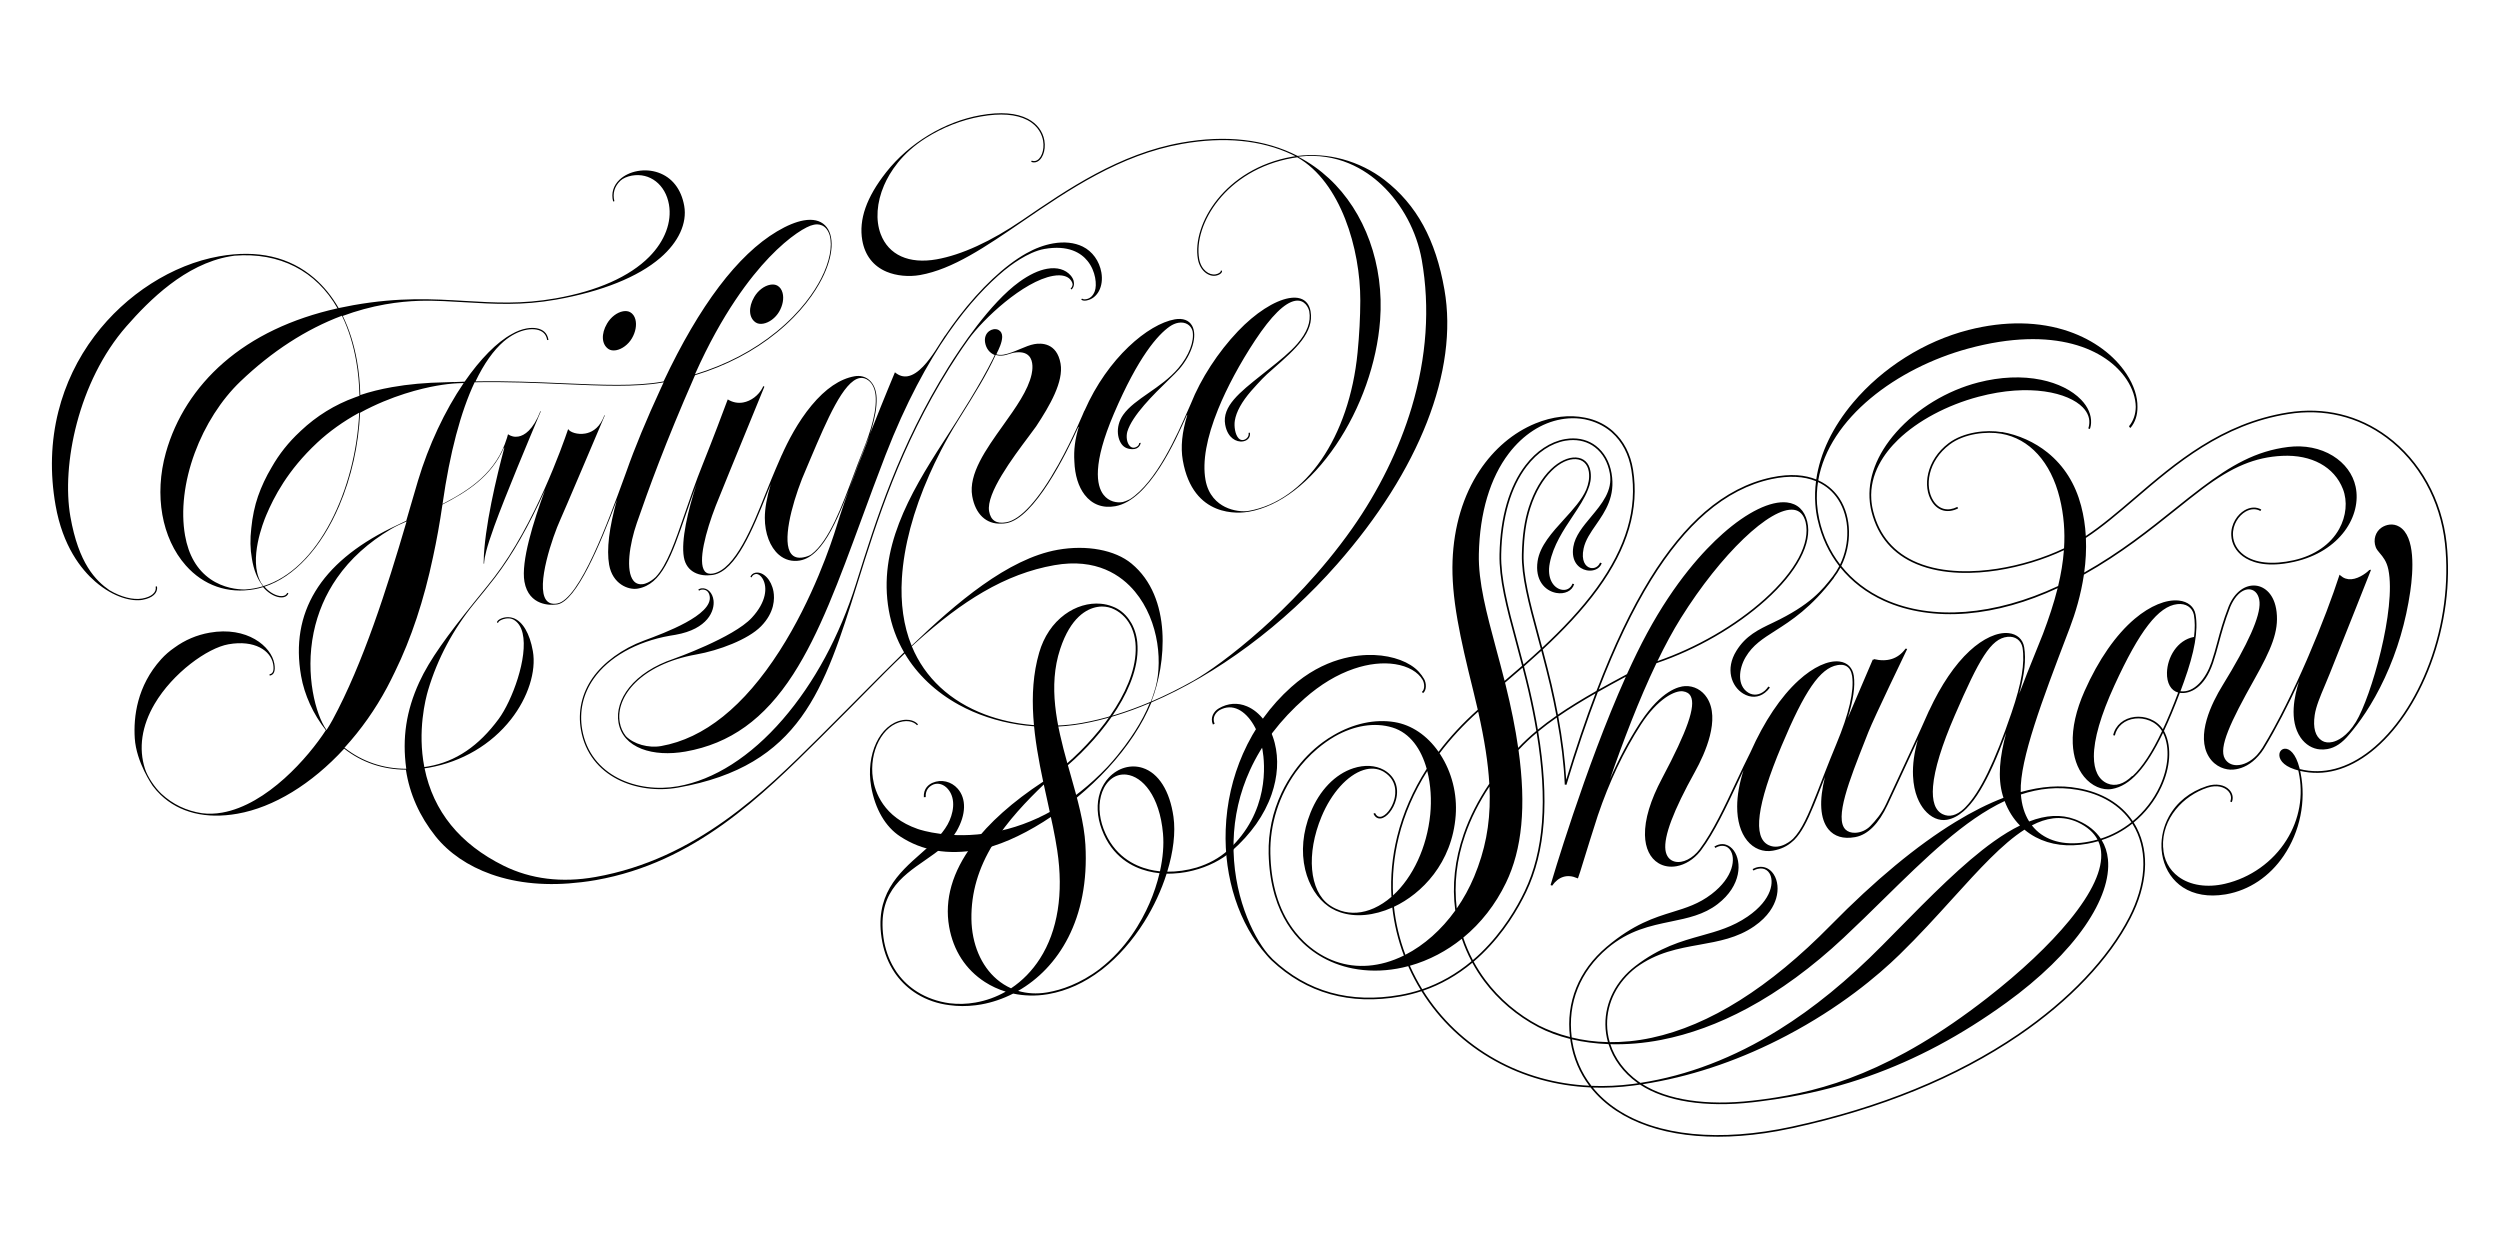 <svg xml:space="preserve" data-sanitized-enable-background="new 0 -90.551 2000 1000" viewBox="0 -90.551 2000 1000" height="1000px" width="2000px" y="0px" x="0px" xmlns:xlink="http://www.w3.org/1999/xlink" xmlns="http://www.w3.org/2000/svg" id="Layer_1" version="1.1">
<g id="Filigree__x26__Shadow_horizontal">
	<g>
		<path d="M1276.391,464.147c-7.928,20.88-15.714,43.859-23.422,69.08
			c-0.902-15.692-2.998-32.424-6.358-50.602C1255.443,476.543,1265.311,470.481,1276.391,464.147z M1909.975,258.55
			c-23.07-17.129-50.605-23.76-79.625-19.162c-53.205,8.454-90.25,40.185-122.941,68.178
			c-13.261,11.383-25.975,22.229-38.768,30.679c-0.453-8.019-1.633-16.125-3.769-24.187c-4.636-17.618-13.642-31.906-26.769-42.531
			c-10.359-8.371-23.375-14.232-36.672-16.515l-0.035,0.138c-0.044,0-0.094-0.019-0.143-0.03
			c-11.978-2.057-30.312-0.177-42.274,8.829c-18.156,13.685-21.091,35.008-13.369,46.92c4.821,7.489,12.636,9.457,20.894,5.289
			l-0.613-1.186c-7.561,3.809-14.71,2.012-19.124-4.828c-7.38-11.411-4.492-31.916,13.045-45.139
			c11.618-8.749,29.501-10.575,41.183-8.562c22.622,3.894,39.658,22.631,46.758,51.38c3.366,13.63,4.317,26.985,3.479,40.292
			c-15.988,7.643-35.036,13.487-53.5,16.341c-17.351,2.672-42.496,3.996-63.862-4.905c-18.477-7.708-30.361-21.514-35.303-41.036
			l-0.623,0.147l0.623-0.147c-0.182-0.729-0.34-1.427-0.486-2.137c-0.064-0.293-0.117-0.594-0.184-0.895
			c-0.062-0.384-0.152-0.78-0.217-1.17c-0.05-0.375-0.111-0.732-0.174-1.093c-0.043-0.344-0.087-0.67-0.132-1.01
			c-0.048-0.363-0.094-0.704-0.132-1.071c-0.051-0.472-0.096-0.944-0.124-1.428c-0.021-0.167-0.045-0.338-0.056-0.525
			c-1.436-20.85,10.442-37.364,21.485-48.037c15.64-15.095,39.048-27.597,64.218-34.283c41.045-10.905,72.024-3.253,83.442,8.473
			c4.252,4.364,5.968,9.331,5.039,14.483c-0.035,0.215-0.084,0.431-0.134,0.644c-0.034,0.172-0.064,0.354-0.118,0.532
			c-0.106,0.413-0.228,0.832-0.36,1.245l1.305,0.393c0.146-0.447,0.28-0.914,0.396-1.367c0.024-0.088,0.039-0.167,0.054-0.241
			c0.088-0.393,0.178-0.781,0.246-1.154c0.021-0.1,0.024-0.208,0.044-0.307c0.05-0.324,0.089-0.668,0.114-0.987
			c0.027-0.202,0.034-0.409,0.054-0.622c0.011-0.094,0.011-0.21,0.015-0.319c0.289-6.21-2.455-12.715-7.989-18.434
			c-7.259-7.52-18.604-13.172-31.938-15.913c-15.255-3.142-32.631-2.412-50.267,2.126c-25.037,6.43-48.953,20.919-65.63,39.75
			c-15.801,17.838-23.153,37.428-21.178,55.954c0.033,0.418,0.091,0.841,0.143,1.25c0.023,0.212,0.048,0.419,0.089,0.614
			c0.27,1.959,0.638,3.903,1.14,5.866h-0.011c5.062,19.954,17.205,34.066,36.103,41.94c21.646,9.021,47.087,7.7,64.604,4.988
			c18.324-2.839,37.229-8.61,53.198-16.144c-0.704,9.555-2.312,19.083-4.616,28.654c-50.878,23.767-100.979,27.736-138.647,10.682
			c-14.108-6.376-25.863-15.5-34.844-26.768c8.557-17.252,8.385-38.799-1.314-53.793c-3.037-4.695-8.361-10.729-17.087-14.691
			c8.548-49.812,62.997-89.907,119.844-105.377c69.138-18.818,110.875,0.496,126.903,24.859c4.707,7.164,7.14,14.787,7.247,21.721
			c-0.086,5.933-1.863,11.273-5.377,15.516l0.31,0.252c-0.062,0.087-0.143,0.187-0.221,0.269l1.053,0.853
			c3.813-4.467,5.655-10.325,5.603-16.73c0.146-8.146-2.797-17.327-8.747-26.4c-9.855-15.043-26.184-27.114-45.959-34.002
			c-23.675-8.238-51.541-8.676-80.564-1.217c-35.062,8.977-68.653,30.136-92.151,58.021c-16.503,19.589-26.538,40.706-29.554,61.54
			c-8.588-3.493-20.246-4.965-35.929-1.639c-18.676,3.97-36.554,13.208-53.11,27.448c-15.411,13.257-30.254,31.359-44.105,53.783
			c-14.846,24.055-28.993,53.674-42.708,89.556c-11.486,6.534-21.687,12.769-30.806,19.014c-1.45-7.707-3.104-15.654-5.014-23.921
			c-1.556-6.751-4.435-17.989-7.125-28.206c15.967-14.835,31.581-31.046,44.312-48.586c23.802-32.81,32.933-63.962,27.931-95.279
			c-2.004-12.422-7.348-22.812-15.573-30.312l0.016-0.009c-0.183-0.157-0.352-0.314-0.539-0.474
			c-0.275-0.246-0.575-0.508-0.855-0.758c-0.083-0.048-0.137-0.099-0.206-0.158c-0.437-0.357-0.866-0.719-1.318-1.062
			c-5.547-4.272-12.047-7.195-19.044-8.647c-0.183-0.038-0.358-0.079-0.537-0.106c-0.177-0.04-0.344-0.069-0.505-0.101
			c-12.137-2.435-25.938-0.943-39.568,4.661c-17.652,7.264-33.1,20.339-44.691,37.817c-13.108,19.788-20.579,44.698-21.582,72.036
			c-0.506,13.996,0.762,29.166,4.021,47.747c2.873,16.313,6.959,33.763,12.631,56.614c1.271,5.134,2.44,10.044,3.514,14.783
			c-11.879,10.565-22.378,21.858-31.36,33.698c-9.182-13.145-21.61-21.554-35.227-23.778c-15.729-2.582-32.773,1.157-48.521,10.32
			c-2.99,1.697-5.964,3.621-8.877,5.776c-8.71,6.422-16.321,14.25-22.65,23.055c-3.976,5.481-7.45,11.361-10.35,17.513
			c-7.209,15.285-10.678,31.652-10.317,48.617c0.029,1.245,0.074,2.471,0.134,3.697c0.004,0.206,0.013,0.412,0.029,0.624
			c0.059,1.146,0.127,2.294,0.216,3.4c0.02,0.251,0.039,0.492,0.044,0.732c0.098,1.112,0.183,2.226,0.3,3.304
			c0.012,0.11,0.029,0.22,0.034,0.338c0.09,0.988,0.219,1.979,0.346,2.962c0.039,0.297,0.075,0.598,0.118,0.893
			c0.136,0.964,0.266,1.934,0.424,2.888c0.055,0.324,0.112,0.655,0.162,0.979c0.119,0.699,0.246,1.415,0.362,2.106
			c0.075,0.334,0.139,0.688,0.192,1.023c0.158,0.831,0.334,1.664,0.521,2.48c0.09,0.45,0.186,0.899,0.296,1.333
			c0.104,0.478,0.222,0.949,0.329,1.428c0.212,0.82,0.424,1.656,0.635,2.449c0.089,0.331,0.162,0.625,0.246,0.949
			c0.172,0.58,0.336,1.146,0.488,1.707c0.059,0.168,0.103,0.311,0.142,0.468c5.188,17.226,13.67,29.239,22.302,37.536
			c0.063,0.055,0.116,0.118,0.173,0.169c0.808,0.768,1.612,1.499,2.421,2.22c0.039,0.028,0.084,0.073,0.133,0.111
			c0.808,0.709,1.633,1.4,2.461,2.052c0.034,0.04,0.078,0.068,0.118,0.104c0.826,0.671,1.667,1.3,2.488,1.916
			c0.114,0.072,0.218,0.151,0.331,0.225c0.079,0.08,0.177,0.14,0.274,0.201c0.698,0.524,1.423,1.016,2.141,1.497
			c0.167,0.108,0.323,0.228,0.487,0.325c0.699,0.458,1.397,0.895,2.088,1.324c8.049,4.926,17.05,8.453,26.792,10.377
			c11.468,2.265,23.503,2.283,35.514,0.147c3.003-0.53,5.97-1.189,8.946-1.992c0.178,0.414,0.346,0.803,0.518,1.201
			c2.771,6.125,5.896,12.006,9.36,17.669c-5.271,1.732-10.675,3.082-16.19,4.069c-40.119,7.122-74.477-2.476-102.118-28.521
			c-1.299-1.309-2.558-2.657-3.778-4.051c-12.465-14.84-28.529-48.355-27.537-89.947c0.469-19.94,4.887-39.224,13.148-57.293
			c9.562-20.938,24.294-40.257,43.791-57.413c12.611-11.101,25.851-19.043,39.352-23.634c11.595-3.952,22.975-5.216,32.931-3.677
			c10.345,1.604,18.375,6.196,22.042,12.604c1.477,2.575,1.973,7.575-0.562,9.556l0.855,1.048c3.149-2.447,2.651-8.204,0.9-11.274
			l0,0l0,0l0,0c-0.006-0.01-0.006-0.01-0.006-0.015c-1.141-2.032-2.632-4.062-4.281-5.862c-7.169-7.754-20.46-12.754-35.572-13.367
			c-13.521-0.553-40.134,2.047-66.477,25.646c-16.563,14.835-29.532,32.777-38.583,53.291
			c-8.396,19.094-13.062,39.543-13.823,60.767c-1.427,38.66,10.792,75.77,32.836,100.524c1.309,1.562,2.578,2.909,3.789,4.051
			c27.985,26.376,62.741,36.085,103.317,28.882c5.697-1.016,11.26-2.423,16.683-4.203c14.399,23.124,34.377,42.162,58.686,55.698
			c23.139,12.903,49.165,20.078,76.589,21.282c5.557,7.047,12.398,13.315,20.441,18.632c30.39,20.085,75.76,25.799,128.703,16.4
			c4.052-0.724,8.154-1.536,12.298-2.442c70.556-15.283,131.535-40.195,181.239-74.043c40.749-27.743,72.489-61.176,89.378-94.185
			c13.453-26.287,15.233-51.797,4.998-71.816c-0.782-1.554-1.638-3.046-2.558-4.485c9.27-7.607,16.931-17.312,22.063-28.336
			c7.293-15.611,8.396-31.817,2.967-43.332c-0.26-0.551-0.546-1.092-0.836-1.604c4.14-8.764,8.355-18.896,12.71-30.465
			c8.225,1.222,19.899-4.312,26.572-23.979c1.816-5.35,3.204-10.521,4.688-16.005c2.271-8.449,4.623-17.182,8.896-28.191
			c0.152-0.407,0.315-0.792,0.469-1.177c1.338-3.021,2.804-5.433,4.31-7.342c0.017-0.038,0.041-0.06,0.061-0.088
			c0.148-0.187,0.297-0.378,0.442-0.55c0.024-0.029,0.059-0.048,0.081-0.08c3.781-4.462,7.812-5.796,10.883-5.308
			c4.193,0.654,7.021,4.574,7.372,10.212c0.703,11.271-8.995,33.055-29.629,66.616c-8.651,14.037-21.54,40.125-10.815,57.191
			c5.123,8.154,13.582,10.553,19.256,10.116c0.808-0.06,1.658-0.158,2.535-0.319c5.194-0.92,11.651-3.68,17.858-10.747
			c1.548-1.691,2.964-3.577,4.25-5.625c9.798-16.037,19.441-34.953,28.205-53.966l-0.009,0.02
			c-3.629,10.89-8.312,31.197,1.199,45.017c3.869,5.615,9.58,9.069,15.669,9.468c2,0.129,3.925,0.039,5.79-0.292
			c6.23-1.105,11.829-4.86,17.43-11.695c7.412-8.587,18.295-23.368,28.469-45.314c10.01-21.584,16.863-44.883,20.392-69.212
			c2.309-15.944,4.257-43.865-8.743-51.644c-5.146-3.091-10.717-1.674-14.211,0.663c-4.937,3.329-6.886,9.769-4.685,15.663
			c0.649,1.751,1.884,3.213,3.312,4.9c2.427,2.87,5.428,6.428,6.785,13.05c6.401,31.352-13.725,101.833-25.937,121.832
			c-7.265,11.87-14.804,15.162-18.656,16.078c-3.237,0.771-6.258,0.417-8.491-0.99c-5.376-3.346-7.345-10.244-5.844-20.509
			c1.029-6.914,4.342-14.783,8.193-23.887c1.267-3.021,2.589-6.137,3.902-9.419c12.25-30.517,32.354-81.375,32.557-81.883
			l0.398-1.102l-1.189,0.207l-0.266,0.03l-0.162,0.235c-0.649,0.778-7.27,6.624-14.117,7.14c-3.288,0.252-6.198-0.743-8.656-2.938
			l-0.793-0.707l-0.318,1.008c-4.932,15.315-13.818,39.272-24.815,64.775h-0.021c-0.364,0.84-0.708,1.662-1.056,2.499
			c-10.531,24.235-22.895,49.674-35.518,70.289c-1.451,2.204-2.932,4.123-4.423,5.802c-4.772,5.019-10.63,8.035-16.082,8.026
			c-4.192-0.009-7.562-1.852-9.498-5.18c-5.146-8.846,4.316-29.13,23.587-63.477c13.498-24.038,19.601-38.25,17.794-53.909
			c-1.639-14.344-9.632-20.295-16.548-21.066c-8.628-0.976-16.954,5.25-21.506,15.924c-0.014,0.035-0.024,0.059-0.044,0.095l0,0
			c-0.152,0.358-0.306,0.722-0.448,1.1c-4.301,11.088-6.663,19.868-8.932,28.342c-1.479,5.466-2.87,10.617-4.68,15.922
			c-4.307,12.712-13.582,24.59-24.767,23.099c0.896-2.421,1.812-4.891,2.729-7.429c8.646-24.009,11.618-41.173,9.354-54.013v-0.016
			l0,0c-0.005-0.008-0.005-0.014-0.005-0.014c-1.092-6.16-6.086-10.306-13.35-11.082c-10.127-1.093-22.951,4.203-35.205,14.512
			c-15.155,12.759-29.066,32.785-40.23,57.894c-6.771,15.244-9.956,29.35-9.441,41.914c0.431,10.643,3.556,19.822,9.004,26.558
			c6.037,7.468,14.64,11.227,22.447,9.849c14.26-2.535,27.125-16.421,40.76-44.878c0.111,0.201,0.218,0.424,0.33,0.629
			c5.265,11.172,4.146,26.952-2.974,42.216c-5.028,10.788-12.514,20.29-21.566,27.755c-9.263-13.774-24.668-23.06-44.07-26.396
			c-0.012,0-0.024,0-0.037,0c-13.741-2.567-28.953-1.516-45.496,3.135c-0.005-0.068-0.011-0.156-0.005-0.229
			c-0.9-25.746,17.626-74.424,37.255-125.956l1.89-4.948c4.522-11.914,9.001-26.666,11.394-42.788
			c29.544-16.539,53.002-35.312,73.95-52.092c7.386-5.915,14.358-11.495,21.035-16.504c23.615-17.745,42.069-25.402,63.695-26.436
			c23.493-1.116,41.637,8.818,48.54,26.597c3.772,9.72,2.651,21.638-3.001,31.868c-6.86,12.415-19.773,21.309-36.326,25.021
			c-16.938,3.79-31.122,2.305-39.913-4.212c-5.357-3.94-8.454-9.515-8.739-15.686c-0.402-8.785,4.742-15.832,9.998-18.918
			c4.11-2.39,8.452-2.598,11.936-0.546l0.714-1.15c-3.918-2.309-8.78-2.106-13.337,0.556c-5.623,3.288-11.111,10.791-10.678,20.125
			c0.305,6.586,3.587,12.506,9.257,16.703c6.021,4.443,17.164,8.773,36.62,5.319c1.426-0.251,2.913-0.557,4.444-0.891
			c37.058-8.307,54.104-37.114,49.157-60.144c-2.135-9.99-8.62-18.757-18.246-24.683c-9.992-6.16-22.676-8.672-35.678-7.062
			c-25.961,3.215-45.758,14.808-69.279,32.474c-6.678,5.03-13.669,10.608-21.062,16.534c-20.693,16.579-43.818,35.091-72.861,51.443
			c1.233-8.908,1.791-18.218,1.357-27.687c13.089-8.557,26.031-19.647,39.577-31.241c32.558-27.881,69.47-59.483,122.265-67.85
			c28.635-4.552,55.802,1.994,78.564,18.892c26.027,19.333,43.088,50.179,46.832,84.628c3.386,31.164-1.077,65.236-12.558,95.962
			c-11.057,29.607-27.817,54.346-47.168,69.624c-18.34,14.486-37.776,19.606-56.426,14.896c-0.068-0.236-0.124-0.478-0.184-0.715
			c-3.002-11.819-8.046-15.799-11.766-15.568c-2.259,0.138-3.996,1.826-4.33,4.202c-0.526,3.691,2.356,9.144,12.198,12.321
			c0.97,0.315,1.943,0.597,2.923,0.852c0.014,0.063,0.03,0.134,0.045,0.203c0.063,0.305,0.137,0.64,0.212,0.953
			c4.049,18.773,0.669,38.049-9.686,54.543c-10.916,17.466-28.826,30.204-49.147,34.958c-14.296,3.364-27.893,1.309-37.267-5.616
			c-7.548-5.561-11.895-13.89-12.25-23.462l-0.082,0.006c-1.187-23.177,16.253-41.493,35.465-47.781
			c7.977-2.599,13.798-0.334,16.568,2.643c2.307,2.462,2.938,5.614,1.678,8.405l1.25,0.527c1.461-3.249,0.732-7.02-1.908-9.849
			c-3.907-4.188-10.821-5.339-18.018-2.997c-13.625,4.464-24.16,12.922-30.47,24.478c-4.152,7.607-6.151,16.238-5.845,24.635
			l-0.014,0.004c0,0.117,0.022,0.251,0.022,0.37c0.015,0.083,0.021,0.166,0.021,0.264c0.019,0.444,0.049,0.888,0.088,1.329
			c0.189,2.303,0.535,4.576,1.088,6.831c2.359,9.724,8.017,17.921,15.959,23.112c8.906,5.797,20.51,7.79,33.52,5.688
			c0.374-0.056,0.748-0.104,1.123-0.172c18.388-3.268,34.688-14.173,45.97-30.814c13.114-19.349,18.056-43.834,13.515-66.255
			c-0.024-0.138-0.061-0.275-0.084-0.406c-0.08-0.4-0.157-0.808-0.257-1.206c18.882,4.512,38.478-0.734,56.949-15.344
			c19.541-15.437,36.448-40.365,47.589-70.21c11.555-30.918,16.043-65.213,12.631-96.574
			C1953.549,309.263,1936.28,278.099,1909.975,258.55z M1705.98,530.383l-0.198-0.196c-6.757,6.613-13.632,8.697-19.869,6.021
			c-7.062-3.025-10.796-10.492-10.82-21.615c-0.03-13.825,5.501-32.952,16.459-56.847c20.106-43.881,35.175-63.318,50.36-64.997
			c6.732-0.748,11.92,2.604,13.184,8.538c0.9,5.123,0.959,10.979,0.108,17.707c-13.642,2.509-21.339,16.514-21.636,28.581
			c-0.212,8.384,3.197,14.384,8.949,15.896c-4.185,11.111-8.238,20.875-12.22,29.386c-5.345-7.969-14.782-10.779-22.424-9.893
			c-8.92,1.036-15.565,6.646-17.351,14.644l1.349,0.261c1.647-7.399,7.854-12.617,16.154-13.57
			c7.426-0.862,16.642,1.967,21.588,10.027C1721.584,511.274,1713.857,523.08,1705.98,530.383z M1470.537,309.135
			c9.354,14.45,9.609,35.146,1.541,51.886c-8.041-10.471-13.727-22.719-16.706-36.336c-0.862-3.975-1.435-7.995-1.733-12.046
			c-0.398-5.959-0.127-11.809,0.765-17.537C1461.016,298.157,1466.479,302.851,1470.537,309.135z M1321.027,373.303
			c13.777-22.311,28.513-40.301,43.84-53.475c16.377-14.088,34.036-23.223,52.49-27.129c13.729-2.934,25.765-2.292,35.456,1.702
			c-0.804,6.196-0.986,12.353-0.538,18.443c0.285,4.185,0.892,8.396,1.846,12.676l0.038-0.009
			c3.097,13.833,8.962,26.271,17.237,36.853c-1.505,2.923-3.277,5.724-5.293,8.328c-8.258,10.606-17.626,22.618-47.725,36.914
			c-11.676,5.539-21.761,10.333-29.307,22.567c-8.972,14.491-3.894,28.402,5.421,34.132c5.956,3.647,12.304,3.327,17.332-0.576
			c0.004-0.012,0.024-0.012,0.035-0.023c0.063-0.053,0.133-0.113,0.197-0.162c1.353-1.043,2.631-2.361,3.804-3.963l-0.094-0.059
			c0.018-0.028,0.059-0.072,0.074-0.112l-1.138-0.737c-0.891,1.289-1.831,2.37-2.807,3.262c-4.144,3.582-9.077,4.275-13.334,1.608
			c-8.971-5.609-7.721-18.867-1.993-28.511c5.669-9.538,13.557-14.562,23.553-20.936c12.784-8.148,28.709-18.276,47.101-42.451
			l-0.104-0.063c0.026-0.03,0.039-0.055,0.07-0.088c1.938-2.496,3.655-5.179,5.133-7.962c9.061,11.205,20.85,20.28,34.957,26.661
			c19.082,8.646,42.123,12.107,66.594,10.01c23.324-1.988,47.568-8.799,72.233-20.235c-3.007,12.102-7.082,24.26-11.762,36.676
			c-1.806,4.53-3.621,9.009-5.394,13.414c-4.901,12.107-9.531,23.59-13.601,34.45c4.31-15.709,5.554-27.528,4-37.256
			c-0.005-0.005-0.005-0.016-0.005-0.024l0,0c-0.007-0.011-0.007-0.011-0.007-0.011c-1.019-6.338-5.684-10.546-12.47-11.26
			c-8.989-0.943-20.355,4.255-31.178,14.242c-11.785,10.885-22.871,27.261-32.346,47.683l-0.059-0.029
			c-8.603,19.5-16.375,36.129-25.373,55.403c-2.862,6.136-5.875,12.568-9.089,19.477c-3.603,7.781-8.612,13.475-12.577,17.556
			c-3.198,3.3-7.773,5.304-12.252,5.395c-3.115,0.058-5.786-0.85-7.547-2.57c-9.053-8.867,3.004-39.393,15.759-71.697
			c0.827-2.095,1.657-4.202,2.489-6.331c4.541-11.512,30.437-65.179,30.705-65.721l0.36-0.78l-1.308-0.237l-0.253,0.345
			c-5.89,7.879-14.363,10.586-25.185,8.025l-0.169,0.65l-0.629-0.251c-0.166,0.368-11.735,27.61-20.036,46.815
			c4.418-14.128,6.053-25.436,4.877-33.771v-0.007l0,0l-0.007-0.004c-0.926-6.517-5.106-10.688-11.495-11.485
			c-9.024-1.112-20.958,4.414-32.749,15.176c-14.205,12.972-27.452,32.729-38.309,57.121c0,0.01-0.004,0.02-0.004,0.028
			c-3.868,7.59-7.634,15.609-11.618,24.104c-9.157,19.524-18.632,39.717-29.039,53.623c-5.633,7.532-13.66,11.553-19.993,10.023
			c-4.182-1.032-6.844-4.331-7.493-9.301c-1.397-10.935,6.322-31.396,23.625-62.584c8.228-14.854,20.44-42.278,9.618-59.172
			c-3.972-6.222-10.534-9.698-17.532-9.345c-5.172,0.25-18.802,3.577-35.281,28.256c-0.399,0.581-0.788,1.171-1.178,1.77
			c-8.783,13.59-16.686,28.463-23.635,44.457c10.255-29.645,23.004-63.272,37.162-92.797c31.989-10.826,63.633-29.019,87.334-50.303
			c25.364-22.754,37.519-45.731,33.32-63.011c0-0.009,0-0.009-0.005-0.019l0,0c0-0.007,0-0.012,0-0.012
			c-2.205-9.028-7.79-14.3-16.194-15.269c-13.041-1.497-31.745,7.604-51.336,24.944c-15.343,13.586-38.316,38.461-60.658,79.791
			c-5.424,10.034-10.785,21.067-16.037,32.638c-8.014,4.276-15.515,8.364-22.561,12.341
			C1292.516,425.987,1306.432,396.933,1321.027,373.303z M1602.165,545.724c0.197,0.667,0.418,1.316,0.629,1.984
			c-12.169,4.651-24.981,11.067-38.407,19.278c-30.887,18.867-64.478,46.688-99.829,82.682
			c-48.962,49.868-97.137,80.16-143.173,90.007c-12.094,2.594-23.323,3.588-33.612,3.476c-1.335-4.571-2.053-9.336-2.099-14.147
			c-0.143-17.449,8.298-34.021,23.174-45.479c16.49-12.169,33.857-15.276,50.655-18.284c15.589-2.795,30.303-5.416,43.874-14.782
			c11.421-7.862,15.84-16.482,17.547-22.326c2.034-6.975,1.32-14.122-1.908-19.15c-2.128-3.302-5.055-5.3-8.302-5.887
			c-0.12-0.024-0.237-0.049-0.37-0.08c-0.006,0-0.011,0.008-0.011,0.008c-1.1-0.18-2.257-0.18-3.453,0.016
			c-0.021,0-0.04,0.004-0.04,0.004c-0.319,0.06-0.639,0.116-0.958,0.196c-0.118,0.03-0.233,0.049-0.354,0.085
			c-0.191,0.05-0.386,0.11-0.58,0.173c-0.229,0.067-0.435,0.135-0.65,0.21c-0.069,0.023-0.123,0.059-0.191,0.079
			c-0.67,0.261-1.334,0.556-2.002,0.911c-0.01,0.02-0.015,0.02-0.021,0.02l0,0c0,0,0,0-0.004,0l0.334,0.592l0.329,0.568
			c0.602-0.309,1.201-0.59,1.792-0.825c0.069-0.03,0.123-0.05,0.183-0.068c0.196-0.078,0.398-0.13,0.597-0.188
			c0.166-0.069,0.337-0.128,0.521-0.176c0.104-0.021,0.2-0.052,0.299-0.07c1.375-0.334,2.719-0.408,3.991-0.222
			c2.204,0.369,4.095,1.607,5.407,3.682c3.883,6.127,2.585,20.963-17.463,34.706c-12.045,8.258-24.118,11.644-36.888,15.205
			c-16.396,4.582-33.343,9.321-53.146,24.545l0.005,0.01l0,0c-0.009,0.007-0.009,0.007-0.009,0.007
			c-15.235,11.717-23.883,28.688-23.719,46.546c0.039,4.808,0.742,9.546,2.025,14.118c-10.709-0.223-20.372-1.625-28.943-3.721
			c-3.47-27.542,6.645-52.815,28.685-71.432c0.01-0.009,0.014-0.009,0.014-0.009c17.026-14.335,34.117-17.87,50.643-21.3
			c13.512-2.78,26.286-5.438,37.362-13.955c19.377-14.906,19.267-33.957,13.018-42.729c-1.777-2.466-3.958-4.074-6.325-4.805
			c-1.819-0.639-3.856-0.646-5.987-0.009c-0.039,0.009-0.095,0.023-0.123,0.038c-0.218,0.064-0.434,0.144-0.631,0.224
			c-0.182,0.055-0.349,0.122-0.517,0.181c-0.034,0.021-0.069,0.031-0.104,0.05c-0.619,0.263-1.244,0.581-1.869,0.954
			c-0.011,0.012-0.032,0.012-0.055,0.029l0,0c0,0,0,0,0.005,0l0.369,0.558l0.351,0.58c0.547-0.339,1.098-0.613,1.646-0.859
			c0.027,0,0.072-0.021,0.101-0.03c0.164-0.067,0.308-0.128,0.465-0.166c0.188-0.081,0.376-0.147,0.57-0.211
			c0.025-0.006,0.068-0.016,0.096-0.031c1.829-0.528,3.645-0.528,5.352,0.034c1.418,0.521,2.674,1.485,3.68,2.913
			c4.56,6.45,2.926,21.662-14.938,35.321c-10.229,7.82-20.303,10.915-30.962,14.212c-14.698,4.532-31.36,9.684-53.048,27.994
			c-22.269,18.823-32.562,44.299-29.219,72.084c-9.783-2.492-18.101-5.824-24.821-9.171c-16.818-8.838-31.626-21.425-42.775-36.384
			c-3.524-4.736-6.674-9.665-9.438-14.754c2.317-1.974,4.601-4.044,6.834-6.205c17.628-17.017,28.86-36.33,35.189-49.537
			c15.485-32.359,18.654-73.65,9.572-128.312c4.604-3.794,9.539-7.505,14.839-11.199c3.573,19.388,5.693,37.106,6.432,53.69
			l0.681-0.03l0.658,0.179c8.264-27.292,16.612-51.979,25.117-74.246c6.98-3.972,14.438-8.05,22.408-12.316
			c-32.693,72.778-59.907,165.658-60.232,166.748l0.656,0.184l0.568,0.358c5.135-7.365,12.215-9.542,19.971-6.136l0.647,0.279
			l0.271-0.66c0.655-1.639,2.249-6.736,4.61-14.462c2.705-8.773,6.455-20.942,11.071-35.185
			c9.14-27.004,20.768-51.512,34.539-72.826c13.597-21.033,27.482-27.42,33.513-26.574c3.08,0.429,5.129,1.709,6.289,3.946
			c4.151,7.946-2.683,27.562-22.867,65.577c-9.385,17.652-14.005,32.947-13.734,45.457c0.217,10.5,4.09,18.512,10.856,22.557
			c4.274,2.569,9.311,3.283,14.373,2.393c6.774-1.212,13.641-5.323,18.886-11.818c0.295-0.346,0.586-0.725,0.86-1.111
			c10.502-14.015,19.999-34.275,29.196-53.864c1.591-3.396,3.141-6.7,4.675-9.935c-3.36,10.361-5.069,20.064-5.088,28.974
			c-0.03,11.326,2.73,20.758,7.976,27.241c5.28,6.524,12.79,9.463,20.625,8.071c6.56-1.163,11.627-3.622,15.938-7.6
			c0.698-0.575,1.104-0.96,1.118-0.983c5.806-5.848,10.349-14.855,15.549-27.447c0.005-0.021,0.015-0.034,0.02-0.044
			c0.34-0.844,0.688-1.68,1.032-2.549c0.031-0.069,0.062-0.141,0.094-0.209c0.306-0.776,0.621-1.56,0.939-2.36
			c0.04-0.117,0.1-0.218,0.144-0.339c0.319-0.823,0.654-1.669,0.983-2.504c0.079-0.209,0.167-0.414,0.241-0.621
			c0.291-0.714,0.586-1.457,0.865-2.195c0.062-0.168,0.129-0.317,0.193-0.472c0.323-0.837,0.645-1.673,0.975-2.521
			c0.166-0.427,0.346-0.865,0.506-1.293c0.109-0.257,0.201-0.518,0.306-0.771c0.192-0.487,0.374-0.964,0.575-1.47
			c0.703-1.808,1.433-3.688,2.176-5.598c-4.812,19.005-3.966,33.66,2.785,41.9c4.693,5.732,11.947,7.903,21.002,6.285
			c0.222-0.039,0.434-0.076,0.647-0.108c9.888-1.938,18.524-10.62,25.659-25.787c0.004-0.004,0.011-0.013,0.014-0.013
			c3.204-6.924,6.215-13.351,9.078-19.492c5.354-11.462,10.28-22.006,15.191-32.767c-3.021,10.381-4.354,20.146-3.946,29.16
			c0.625,14.087,5.286,22.514,9.069,27.088c5.133,6.207,11.726,9.119,18.107,7.986c4.559-0.812,8.98-3.09,13.327-6.902
			c0.819-0.689,1.638-1.458,2.444-2.294l-0.011-0.013c3.695-3.742,7.349-8.604,10.988-14.633
			c6.597-10.943,13.261-25.677,20.624-45.676C1599.749,514.849,1598.012,531.495,1602.165,545.724z M1659.561,566.177
			c0.404,0.158,0.812,0.314,1.228,0.478c0.521,0.217,1.038,0.429,1.551,0.678c7.435,3.501,12.668,8.135,15.66,13.789
			c-18.211,5.068-33.712,3.646-44.911-4.139c-2.896-2.013-5.422-4.459-7.597-7.242c11.401-5.944,22.536-7.763,33.84-3.65
			C1659.408,566.118,1659.482,566.147,1659.561,566.177z M1408.879,789.125c-0.451,0.055-0.919,0.118-1.379,0.175
			c-1.879,0.236-3.749,0.444-5.643,0.671c-36.69,4.181-67.617-0.492-87.793-13.119c2.465-0.379,4.914-0.785,7.377-1.229
			c36.328-6.447,72.552-19.104,107.875-37.703c42.801-22.521,72.758-47.694,90.355-64.844c15.516-15.12,29.354-30.366,42.722-45.123
			c20.942-23.086,39.472-43.496,57.181-54.779c2.75,2.303,5.758,4.326,8.994,6.042c11.747,6.221,25.787,7.987,41.07,5.271
			c2.941-0.523,5.96-1.223,8.994-2.094c1.162,2.523,1.91,5.217,2.214,8.125c1.512,14.312-7.036,32.944-25.38,55.36
			c-15.984,19.495-38.771,40.986-65.92,62.119c-75.076,58.391-130.146,74.306-177.914,80.768
			C1410.72,788.874,1409.812,789.007,1408.879,789.125z M1595.033,582.593c-24.516,17.464-50.704,44.065-78.428,72.221
			c-3.559,3.6-7.119,7.235-10.713,10.858c-27.772,28.076-54.848,50.202-82.778,67.596c-35.897,22.382-73.126,36.651-110.769,42.474
			c-0.608-0.407-1.199-0.821-1.79-1.239c-10.846-7.829-18.537-18.193-22.282-29.693c13.139,0.354,26.873-0.771,40.711-3.459
			c22.719-4.434,45.888-12.892,68.842-25.21c26.021-13.97,51.954-32.97,77.074-56.495c10.993-10.283,21.677-20.771,31.99-30.929
			c33.689-33.06,64.465-63.252,96.809-78.429c2.844,7.607,6.983,14.201,12.293,19.582
			C1609.398,573.08,1602.439,577.313,1595.033,582.593z M1257.588,740.96c9.217,2.157,19.037,3.429,29.227,3.799
			c3.771,11.938,11.685,22.725,22.922,30.806c0.215,0.166,0.44,0.319,0.652,0.473c-1.318,0.188-2.656,0.379-3.996,0.562
			c-11.229,1.456-22.334,1.97-33.225,1.521c-7.958-10.275-13.157-22.268-15.319-35.548
			C1257.764,742.034,1257.686,741.491,1257.588,740.96z M1165.396,636.204c-2.347-19.288-0.084-39.069,6.771-58.892
			c4.541-13.096,11.021-26.012,19.404-38.63c0.127,2.657,0.193,5.275,0.224,7.825c0.209,22.921-3.764,43.367-12.482,64.3
			C1175.509,619.898,1170.812,628.421,1165.396,636.204z M1222.525,461.601c2.608,11.36,4.793,22.216,6.529,32.586
			c-5.242,4.368-10.065,8.853-14.5,13.557c-2.238-15.569-5.61-32.4-10.124-50.604c-0.136-0.511-0.265-1.032-0.392-1.555
			c4.578-3.873,9.265-7.882,14.009-12.013C1219.859,450.591,1221.523,457.216,1222.525,461.601z M1204.768,615.7
			c12.972-26.779,16.312-61.218,10.044-106.235c0.196-0.231,0.398-0.442,0.619-0.664c4.252-4.533,8.864-8.857,13.884-13.075
			c8.871,53.978,5.683,94.774-9.611,126.739c-6.264,13.09-17.414,32.243-34.895,49.141c-2.13,2.059-4.306,4.03-6.521,5.91
			c-3.061-5.771-5.612-11.77-7.675-17.961C1184.745,647.961,1196.358,633.105,1204.768,615.7z M1444.461,327.027
			c4.064,16.802-7.927,39.289-32.906,61.719c-23.259,20.87-54.21,38.771-85.605,49.593c6.048-12.485,12.333-24.192,18.777-34.511
			c31.951-51.077,71.653-89.088,90.381-86.528C1439.788,317.935,1442.936,321.203,1444.461,327.027z M1456.518,536.14
			c-0.236,0.625-0.481,1.246-0.732,1.865c-0.014,0.079-0.038,0.133-0.073,0.198c-0.218,0.589-0.441,1.16-0.665,1.723
			c-0.144,0.357-0.265,0.697-0.402,1.033c-0.354,0.903-0.707,1.804-1.053,2.687c-0.065,0.173-0.139,0.339-0.199,0.502
			c-6.849,17.431-12.017,29.308-18.987,36.334c-0.1,0.095-9.768,9.66-19.451,5.089c-12.942-6.099-9.587-32.039,10.25-79.334
			c18.571-44.308,30.879-62.229,44.696-64.685c0.496-0.094,1.013-0.158,1.51-0.202c2.646-0.257,5.753,0.211,7.913,2.923
			c0.093,0.13,0.185,0.246,0.274,0.354c0.006,0.029,0.016,0.029,0.025,0.047c0.502,0.73,0.921,1.536,1.256,2.433
			c0.062,0.144,0.111,0.29,0.166,0.456c0.016,0.041,0.025,0.074,0.038,0.13c0.252,0.787,0.47,1.678,0.625,2.662
			c1.686,11.928-2.559,30.229-12.638,54.359c-3.453,8.321-6.466,15.859-9.167,22.759
			C1458.723,530.475,1457.595,533.37,1456.518,536.14z M1572.363,555.154c-0.32,0.339-0.645,0.645-0.948,0.959
			c-0.144,0.118-0.258,0.228-0.384,0.352c-5.764,5.362-11.553,6.888-16.814,4.374c-6.146-2.899-8.755-10.433-7.774-22.347
			c1.122-13.661,6.987-32.791,17.43-56.875c19.521-45.052,28.815-61.307,42.112-62.703c6.16-0.646,10.88,2.719,12.019,8.574
			c1.977,12.465-0.72,28.555-8.771,52.141C1595.759,519.055,1584.095,543.225,1572.363,555.154L1572.363,555.154z M1239.986,457.589
			c1.951,8.434,3.655,16.573,5.121,24.461c-5.299,3.665-10.225,7.356-14.825,11.126c-1.724-10.15-3.849-20.779-6.428-31.887
			c-1.028-4.537-2.786-11.45-4.649-18.728c4.601-4.036,9.227-8.18,13.853-12.441C1235.699,440.13,1238.476,450.984,1239.986,457.589
			z M1277.384,379.701c-12.502,17.242-27.851,33.235-43.584,47.885c-0.847-3.225-1.688-6.319-2.437-9.088
			c-7.548-27.647-12.852-48.53-12.484-65.522c0.316-14.89,2.034-26.72,5.434-37.262c8.504-26.419,24.742-39.587,36.391-38.947
			c5.513,0.319,9.271,3.841,10.289,9.688c0.07,0.371,0.12,0.748,0.168,1.123c0.546,4.498-0.354,8.966-2.182,13.547
			c-3.514,8.158-10.524,15.857-17.809,23.851c-9.464,10.397-19.255,21.153-21.09,33.401c-2.264,15.132,5.791,23.655,14.786,25.393
			c6.84,1.324,12.896-1.609,14.428-6.954c0-0.008,0-0.008,0.011-0.008h-0.011c0.021-0.016,0.029-0.04,0.024-0.056l-0.664-0.177
			l-0.646-0.217c-1.473,3.951-5.104,5.801-9.277,4.733c-5.991-1.549-11.323-8.842-8.912-21.179
			c2.747-14.094,11.021-26.508,18.325-37.462c4.854-7.272,9.542-14.311,12.229-21.264c1.861-4.424,2.744-9.009,2.142-13.792
			c-0.058-0.389-0.11-0.781-0.176-1.183c-1.146-6.514-5.348-10.421-11.555-10.776c-6.165-0.34-13.434,3.032-19.938,9.263
			c-7.56,7.231-13.715,17.827-17.843,30.626c-3.435,10.668-5.172,22.619-5.502,37.634c-0.363,17.179,4.961,38.147,12.529,65.884
			c0.812,2.987,1.702,6.334,2.631,9.8c-4.601,4.267-9.249,8.425-13.845,12.448c-1.615-6.231-3.308-12.643-4.761-17.921
			c-7.913-29.043-13.486-51.088-13.079-70.375c0.625-29.342,7.678-53.652,20.406-70.284c8.548-11.182,19.49-18.444,30.813-20.461
			c1.161-0.197,2.356-0.349,3.519-0.442c7.688-0.586,14.67,1.356,20.2,5.624c6.274,4.823,10.408,12.091,11.963,20.998
			c2.412,13.748-6.432,24.345-14.989,34.604c-6.583,7.882-12.804,15.337-14.227,24.062c-1.932,11.83,4.469,17.514,10.537,18.779
			c1.718,0.358,3.414,0.369,4.949,0.093c3.488-0.615,6.278-2.741,7.205-5.792l-0.67-0.182l-0.635-0.236
			c-1.3,3.327-4.67,5.068-7.973,4.159c-3.707-1.024-7.284-5.69-5.191-15.452c1.452-6.78,5.575-12.746,9.961-19.06
			c7.326-10.594,15.643-22.606,12.392-41.211c-1.624-9.251-5.937-16.78-12.466-21.818c-5.797-4.479-13.104-6.521-21.146-5.91
			c-1.214,0.109-2.456,0.271-3.661,0.479c-11.668,2.075-22.922,9.517-31.676,20.977c-12.906,16.864-20.052,41.444-20.682,71.068
			c-0.423,19.47,5.171,41.604,13.123,70.743c1.479,5.468,3.264,12.139,4.925,18.574c-4.723,4.136-9.412,8.146-13.978,12.026
			c-2.266-8.95-4.549-17.47-6.778-25.72c-7.66-28.542-14.31-53.201-13.815-75.772c0.702-33.039,9-60.867,23.987-80.477
			c11.423-14.935,26.151-24.472,41.921-27.275c1.832-0.32,3.676-0.56,5.537-0.7c4.467-0.342,8.877-0.097,13.104,0.687
			c0.121,0.028,0.235,0.044,0.344,0.072c0.201,0.04,0.394,0.074,0.601,0.129c7.436,1.625,14.19,4.782,19.825,9.435
			c0.043,0.052,0.112,0.093,0.167,0.142c0.292,0.247,0.562,0.491,0.84,0.738c8.283,7.328,13.683,17.636,15.672,30.016
			C1310.038,316.359,1300.988,347.193,1277.384,379.701z M1182.546,478.726c5.107,22.769,7.971,41.302,8.896,57.706
			c-8.916,13.195-15.815,26.729-20.563,40.468c-7.121,20.523-9.345,41.021-6.658,60.979c-11.037,15.362-24.865,27.661-39.896,35.377
			c-4.687-12.468-7.746-25.318-9.155-38.374c22.082-10.359,46.592-34.952,49.394-73.144c1.255-17.225-3.097-34.521-12.284-48.702
			c-0.21-0.31-0.419-0.634-0.623-0.936C1160.505,500.37,1170.834,489.206,1182.546,478.726z M1056.286,672.842
			c-0.733-0.429-1.456-0.891-2.17-1.354c-0.177-0.123-0.35-0.236-0.547-0.374c-0.821-0.548-1.634-1.103-2.44-1.692
			c-0.063-0.061-0.152-0.1-0.217-0.159c-0.86-0.634-1.718-1.282-2.539-1.947c-0.015-0.009-0.015-0.009-0.023-0.009
			c-0.842-0.7-1.684-1.39-2.515-2.117c-0.03-0.02-0.061-0.049-0.089-0.078c-0.816-0.714-1.61-1.448-2.392-2.195
			c-0.051-0.048-0.096-0.107-0.152-0.146c-2.427-2.332-4.701-4.839-6.826-7.511c-5.993-7.527-10.653-16.178-13.983-25.888
			c-0.005-0.023-0.012-0.055-0.029-0.074c-0.369-1.097-0.732-2.223-1.063-3.355c-0.079-0.245-0.157-0.496-0.226-0.75
			c-0.148-0.5-0.303-1.021-0.448-1.543c-0.114-0.418-0.217-0.831-0.34-1.25c-0.167-0.675-0.349-1.362-0.517-2.052
			c-0.129-0.53-0.267-1.047-0.37-1.58c-0.093-0.407-0.191-0.808-0.284-1.226c-0.188-0.832-0.345-1.672-0.513-2.516
			c-0.06-0.313-0.112-0.625-0.177-0.943c-0.13-0.713-0.257-1.438-0.385-2.153c-0.039-0.311-0.093-0.623-0.146-0.927
			c-0.145-0.936-0.285-1.91-0.418-2.879c-0.039-0.285-0.078-0.581-0.114-0.851c-0.123-0.98-0.24-1.976-0.339-2.973
			c-0.005-0.109-0.023-0.213-0.028-0.311c-0.124-1.068-0.211-2.146-0.296-3.242c-0.021-0.242-0.039-0.493-0.061-0.739
			c-0.079-1.103-0.134-2.215-0.2-3.34c-0.021-0.225-0.021-0.439-0.025-0.667c-0.069-1.19-0.098-2.38-0.132-3.605v-0.01
			c-0.513-23.424,6.958-46.571,20.365-65.266c5.021-6.935,10.847-13.253,17.287-18.693c4.449-3.749,9.068-7.021,13.812-9.788
			c15.594-8.869,31.98-11.504,46.145-7.193c14.284,4.341,23.094,17.395,27.452,33.057c-11.038,17.244-19.022,35.461-23.649,54.249
			c-3.951,16.051-5.462,32.22-4.551,48.165c-4.36,3.788-9.046,6.864-13.965,9.079c-9.162,4.123-18.386,4.758-26.746,1.973
			c-2.717-0.939-5.296-2.154-7.682-3.661c-0.034-0.028-0.062-0.06-0.107-0.089c-0.413-0.245-0.803-0.512-1.19-0.776
			c-16.022-11.229-18.646-40.976-6.215-70.747c7.883-18.904,20.751-33.172,33.544-37.227c5.63-1.776,10.955-1.429,15.458,1.004
			c0.3,0.163,0.619,0.345,0.944,0.531c0.004,0.01,0.004,0.013,0.019,0.025l0,0l0,0c10.791,6.722,9.39,17.446,8.297,21.743
			c-1.854,7.265-6.996,13.73-11.204,14.131c-1.83,0.181-3.275-0.861-4.28-3.062l-1.261,0.561c1.58,3.452,3.95,3.988,5.649,3.842
			c4.842-0.466,10.401-7.263,12.43-15.155c2.471-9.685-0.757-18.129-8.881-23.196c-0.336-0.212-0.699-0.415-1.036-0.602
			c-6.627-3.64-15.355-4.128-24.186-1.269c-14.634,4.724-27.172,17.717-34.356,35.616c-6.182,15.433-7.642,31.179-4.222,45.518
			c3.011,12.539,9.754,23.235,18.503,29.368c0.437,0.311,0.879,0.604,1.337,0.895c0.345,0.22,0.688,0.429,1.03,0.637
			c0.076,0.043,0.15,0.094,0.239,0.134c2.245,1.312,4.563,2.365,6.969,3.145c11.99,4.044,26.805,2.771,41.608-3.854
			c1.462,13.059,4.544,25.933,9.252,38.396c-4.708,2.317-9.529,4.198-14.405,5.586
			C1090.077,684.677,1072.087,682.382,1056.286,672.842z M1144.201,560.906c-2.613,26.43-13.94,50.391-29.746,64.852
			c-0.768-15.472,0.742-31.154,4.575-46.704c4.5-18.257,12.175-35.979,22.795-52.77
			C1144.629,537.341,1145.319,549.579,1144.201,560.906z M1128.371,683.052c-0.153-0.345-0.3-0.68-0.452-1.011
			c7.573-2.125,15.038-5.103,22.271-8.905c6.846-3.603,13.281-7.84,19.279-12.661c2.087,6.181,4.671,12.169,7.741,17.951
			c-12.075,10.104-25.254,17.597-39.405,22.409C1134.314,695.147,1131.151,689.208,1128.371,683.052z M1196.561,756.991
			c-24.016-13.384-43.772-32.177-58.037-54.996c14.107-4.831,27.275-12.316,39.354-22.354c2.745,5.047,5.869,9.949,9.387,14.663
			c11.279,15.105,26.229,27.818,43.217,36.759c0.01,0.005,0.01,0.005,0.01,0.005l0,0c0.011,0,0.016,0.01,0.016,0.01
			c7.76,4.064,16.393,7.256,25.671,9.531c0.085,0.729,0.191,1.473,0.316,2.19c2.129,13.108,7.192,24.982,14.898,35.224
			C1244.598,776.686,1219.186,769.598,1196.561,756.991z M1708.288,572.589c10.039,19.64,8.256,44.711-4.995,70.604
			c-16.79,32.82-48.372,66.076-88.925,93.692c-49.562,33.732-110.374,58.591-180.75,73.831
			c-57.832,12.535-107.532,7.646-139.937-13.768c-7.583-5.004-14.08-10.864-19.413-17.44c10.591,0.352,21.382-0.161,32.306-1.595
			c1.816-0.24,3.644-0.491,5.463-0.763c20.396,13.42,52.17,18.446,89.964,14.151c1.997-0.229,3.974-0.467,5.934-0.712
			c0.095-0.011,0.196-0.023,0.302-0.036c8.101-1.013,15.961-2.205,23.629-3.569c22.061-3.915,42.569-9.297,62.952-16.502
			c38.054-13.438,74.099-32.685,110.218-58.828c26.95-19.496,48.722-40.734,62.957-61.407
			c13.547-19.669,19.896-38.126,18.354-53.366c-0.565-5.714-2.255-10.85-5.005-15.355c8.852-2.826,17.174-7.354,24.539-13.175
			C1706.742,569.725,1707.549,571.132,1708.288,572.589z M1705.143,567.225c-7.356,5.84-15.683,10.347-24.539,13.124
			c-3.996-6.002-9.92-10.811-17.655-14.229l-0.013-0.011l0,0l0,0l0,0c-0.067-0.025-0.132-0.061-0.188-0.073
			c-0.47-0.224-0.937-0.425-1.397-0.616c-0.404-0.168-0.809-0.319-1.2-0.461c-0.118-0.041-0.218-0.081-0.321-0.125
			c-10.938-4.024-22.896-3.479-36.508,1.801c-3.749-6.002-6.008-13.329-6.601-21.595c14.507-4.844,29.433-6.438,45.164-3.745
			C1680.972,544.559,1696.088,553.693,1705.143,567.225z" clip-rule="evenodd" fill-rule="evenodd"></path>
		<path d="M705.829,663.054c1.733,9.064,5.015,17.179,9.674,24.156
			c0.073,0.122,0.164,0.235,0.237,0.354c0.182,0.262,0.374,0.548,0.556,0.809c0.232,0.33,0.478,0.652,0.708,0.983
			c0.049,0.055,0.069,0.1,0.109,0.158c4.438,6.007,9.974,11.104,16.504,15.131c7.765,4.787,16.599,7.785,25.864,8.917
			c6.771,0.949,13.861,0.992,21.036,0.094c1.463-0.178,2.908-0.404,4.38-0.653c8.681-1.548,17.341-4.46,25.643-8.693
			c8.694,1.856,17.862,2.1,27.04,0.618c0.449-0.069,0.891-0.144,1.33-0.229c14.678-2.607,28.766-9.029,41.939-19.078l0.015,0.014
			c0.178-0.146,0.357-0.285,0.547-0.427c0.261-0.207,0.524-0.408,0.776-0.606c12.348-9.688,23.812-22.692,33.172-37.628
			c7.711-12.312,13.808-25.599,17.932-38.6c0.183-0.01,0.369-0.015,0.567-0.015c0.6,0.021,1.214,0.021,1.823,0.015
			c0.202-0.005,0.404-0.01,0.597-0.021c0.729-0.009,1.452-0.029,2.181-0.062c0.039-0.006,0.083-0.006,0.108-0.01
			c3.307-0.158,6.599-0.526,9.865-1.104c0.206-0.043,0.404-0.083,0.625-0.128c0.193-0.033,0.398-0.077,0.611-0.118
			c0.546-0.103,1.077-0.211,1.623-0.324c1.096-0.239,2.195-0.487,3.286-0.764c11.875-3.007,22.818-8.547,30.791-15.589
			c15.46-13.63,26.177-28.846,31.896-45.277c4.906-14.116,5.773-28.352,2.506-41.161c-3.572-13.966-11.841-24.92-22.154-29.279
			c-7.498-3.188-15.313-2.628-22.581,1.607c-0.011,0.017-0.021,0.017-0.031,0.035h-0.009l0,0c-3.966,2.333-7.09,7.342-4.686,12.895
			l1.378-0.604c-2.343-5.389,1.402-9.41,4.041-10.979c5.024-2.729,10.072-2.876,15.009-0.45c4.492,2.195,8.705,6.461,12.169,12.326
			c3.364,5.742,5.814,12.588,7.082,19.82c1.952,11.205,5.751,50.144-27.69,80.525c-6.832,6.191-15.564,10.89-25.013,13.771
			c-7.667,2.25-15.708,3.41-23.507,3.322c4.871-15.938,6.771-31.37,4.994-43.908c-2.924-20.735-11.898-34.982-24.663-39.109
			c-9.36-3.014-19.686-0.09-26.977,7.636c-3.008,3.209-5.29,6.975-6.801,11.117c-0.113,0.335-0.24,0.664-0.339,1.005l0,0
			c-2.903,8.719-2.48,19.061,1.446,29.559l0,0l0,0c0,0.016,0.023,0.025,0.023,0.025c8.169,21.843,24.501,30.135,36.784,33.244
			c3.022,0.769,6.146,1.318,9.365,1.639c-1.884,7.992-4.571,16.171-8.036,24.118c-6.496,14.948-18.64,36.139-39.627,52.297
			l0.033,0.029c-16.14,12.226-31.285,16.96-41.438,18.771c-0.417,0.072-0.801,0.146-1.199,0.202
			c-8.071,1.302-15.763,0.854-22.862-1.257c31.985-18.265,57.272-57.193,53.834-117.001c-1.009-17.573-6.256-36.072-11.791-55.661
			c-0.739-2.639-1.487-5.271-2.226-7.901c27.783-24.072,58.877-64.089,55.526-98.26c0,0,0,0,0-0.011l0,0
			c0.011-0.01,0.011-0.023,0.011-0.035c-0.318-3.196-1.004-6.254-1.958-9.111c-0.045-0.095-0.08-0.21-0.124-0.291
			c-0.088-0.314-0.197-0.608-0.31-0.896c-0.104-0.256-0.203-0.512-0.302-0.763c-0.048-0.129-0.094-0.246-0.156-0.379
			c-1.024-2.511-2.305-4.809-3.81-6.886c-3.434-4.817-7.972-8.425-13.173-10.327c-2.898-1.161-6.038-1.909-9.384-2.209
			c-9.764-0.883-19.979,2.174-28.772,8.596c-9.698,7.121-16.814,17.701-20.543,30.628c-9.593,33.127-3.872,69.502,3.237,103.109
			c-24.452,16.053-43.417,32.956-56.357,50.271c-16.332,21.864-22.69,43.998-18.882,65.782c3.32,19.02,13.236,34.309,28.644,44.243
			c5.143,3.316,10.752,5.886,16.597,7.69c-7.435,4.252-15.563,7.214-24.166,8.716c-7.012,1.24-14,1.408-20.721,0.585
			c-9.453-1.309-18.275-4.402-25.864-9.172c-6.111-3.833-11.284-8.642-15.484-14.302c-0.039-0.054-0.095-0.127-0.123-0.189
			c-0.228-0.301-0.443-0.598-0.674-0.911c-0.178-0.276-0.38-0.556-0.566-0.842c-0.069-0.103-0.138-0.196-0.192-0.295
			c-4.537-6.812-7.74-14.737-9.462-23.616c-6.594-37.83,13.435-51.724,32.827-65.132c10.053-6.968,19.541-13.552,25.12-23.206
			c7.647-13.262,7.997-25.987,0.907-34.022c-5.101-5.816-13.149-7.703-20.049-4.714c-0.015,0-0.024,0.004-0.034,0.004l0,0
			c0,0-0.017,0-0.009,0.016c-2.802,1.216-7.416,4.33-6.993,11.53l1.497-0.087c-0.346-5.958,3.098-8.752,6.07-10.057
			c3.956-1.561,8.414-0.197,11.658,3.547c6.993,8.101,4.261,20.378-0.202,28.42c-4.803,8.635-12.829,15.694-21.337,23.185
			c-17.833,15.718-38.042,33.521-30.923,70.792l0,0l0,0c0,0.01,0,0.01,0,0.01l0,0l0,0
			C705.829,663.043,705.829,663.043,705.829,663.054z M881.744,543.054c3.583-9.616,10.984-14.915,19.531-13.887
			c12.558,1.51,26.437,16.694,29.127,47.196c0.807,9.098-0.069,19.449-2.442,30.135c-0.309-0.025-0.608-0.053-0.914-0.096
			c-2.558-0.288-5.083-0.724-7.529-1.321c-12.228-2.967-28.516-11.024-36.68-32.515l0,0
			C878.899,562.004,878.601,551.645,881.744,543.054z M853.854,520.009c-8.45-30.455-15.53-61.613-5.699-91.389
			c8.396-25.446,21.277-32.114,29.551-33.586c2.749-0.491,4.993-0.402,6.381-0.245c1.777,0.202,3.504,0.616,5.168,1.201
			c6.426,2.528,11.553,7.158,14.914,13.42c0.02,0.062,0.062,0.122,0.095,0.186c0.172,0.339,0.349,0.654,0.505,0.999
			c0.049,0.095,0.095,0.188,0.139,0.261c0.151,0.352,0.318,0.685,0.463,1.044c0.018,0.056,0.059,0.112,0.083,0.174
			c1.472,3.424,2.459,7.258,2.883,11.437l0,0C911.604,456.88,881.237,496.129,853.854,520.009z M838.018,550.666
			c3.036,13.754,5.905,26.729,7.766,39.077c5.195,34.42,0.418,64.366-13.809,86.587c-6.229,9.743-14.083,17.753-23.128,23.767
			c-4.015-1.802-7.81-4.182-11.302-7.154c-12.701-10.788-20.151-28.423-20.407-48.372c-0.27-20.864,5.453-40.521,17.498-60.088
			c11.298-18.325,27.167-34.752,40.4-47.432C836.025,541.646,837.028,546.197,838.018,550.666z" clip-rule="evenodd" fill-rule="evenodd"></path>
		<path d="M623.277,158.864c-2.902,4.921-7.879,8.655-12.672,9.507
			c-2.396,0.423-4.479,0.088-6.048-0.955c-5.563-3.715-6.031-12.109-1.146-20.407c3.031-5.173,7.957-8.921,12.824-9.783
			c2.17-0.388,4.128-0.128,5.668,0.729c2.018,1.146,3.46,3.145,4.153,5.788C627.253,148.21,626.211,153.874,623.277,158.864z
			 M508.316,165c-0.698-2.644-2.136-4.634-4.163-5.777c-1.53-0.87-3.484-1.126-5.664-0.744c-4.871,0.867-9.787,4.621-12.833,9.793
			c-4.893,8.296-4.405,16.682,1.146,20.412c1.57,1.038,3.667,1.377,6.059,0.955c4.782-0.851,9.764-4.586,12.655-9.517
			C508.459,175.141,509.502,169.478,508.316,165z M856.52,129.81c-4.201-4.86-10.903-6.756-18.866-5.344
			c-6.761,1.197-14.23,4.715-22.188,10.462c-23.447,16.935-47.594,53.471-56.889,68.395
			c-39.456,63.361-57.658,121.564-73.715,172.918c-13.113,41.941-33.402,79.527-58.65,108.708
			c-25.859,29.859-54.877,48.382-83.911,53.529c-32.247,5.717-70.019-8.215-76.522-45.282c-2.551-14.507,0.647-28.634,9.202-40.843
			c11.977-17.086,34.149-29.586,60.864-34.317c0.927-0.161,1.875-0.314,2.82-0.469c0.59-0.094,1.176-0.188,1.742-0.291
			c26.081-4.614,31.399-19.468,30.426-27.497c-0.724-6.033-4.714-10.113-9.473-9.698c-0.847,0.074-1.816,0.423-2.56,0.919
			l-0.157,0.107l0.582,0.896l0.132-0.104c0.64-0.413,1.393-0.719,2.082-0.763c3.43-0.289,5.668,1.565,6.309,5.227
			c2.657,15.132-36.139,29.461-52.697,35.589c-16.987,6.284-32.286,17.418-40.932,29.769c-8.716,12.51-11.948,26.908-9.359,41.652
			c6.618,37.751,44.972,51.947,77.726,46.14c97.846-17.344,116.943-78.412,143.384-162.972
			c16.021-51.277,34.208-109.409,73.601-172.647c3.376-5.418,8.784-13.821,15.457-23.111c11.406-15.891,43.712-46.419,67.515-50.642
			c7.606-1.349,11.522,0.646,13.443,2.554c1.874,1.846,2.278,3.956,2.205,4.479c-0.203,1.476-0.877,2.504-1.452,2.893l-0.151,0.089
			l0.564,0.911l0.144-0.104c0.955-0.621,1.722-2.047,1.939-3.646C859.319,135.865,859.25,132.968,856.52,129.81z M881.1,127.416
			c1.969,11.225-3.169,20.874-11.943,22.434c-1.71,0.301-2.986,0.122-4-0.571l-0.144-0.093l0.57-0.882l0.158,0.1
			c0.772,0.521,1.796,0.649,3.232,0.394c3.175-0.566,5.482-2.711,6.852-6.383c1.841-4.887,0.84-16.022-5.812-24.215
			c-5.067-6.265-15.177-13.006-34.589-9.566c-13.275,2.363-27.842,13.723-31.986,17.16c-25.381,21.016-62.459,63.709-95.035,147.748
			c-6.756,17.463-13.012,34.455-19.044,50.881l-0.05,0.133c-18.079,49.173-33.692,91.657-54.739,124.305
			c-23.104,35.854-50.468,55.508-86.124,61.832c-13.057,2.307-25.49,1.563-35.019-2.105c-10.49-4.057-16.927-11.314-18.629-21.014
			c-1.609-9.19,1.441-19.183,8.602-28.112c7.868-9.809,20.102-17.726,35.37-22.893c0.457-0.167,47.924-16.937,62.7-32.945
			c11.811-12.785,12.376-24.207,8.951-30.632c-1.55-2.93-3.922-4.655-5.905-4.308c-1.639,0.292-2.84,1.499-3.119,2.478l-0.056,0.172
			l-0.993-0.308l0.049-0.176c0.369-1.318,1.85-2.848,3.938-3.218c6.312-1.122,12.794,5.639,14.452,15.059
			c0.975,5.585,0.99,16.626-9.959,27.798c-10.392,10.624-33.896,19.368-51.732,22.526c-44.603,7.912-64.866,33.925-61.278,54.369
			c0.728,4.131,2.366,7.815,4.871,10.975c6.21,6.397,18.079,9.739,28.223,7.938c34.386-6.097,66.277-31.7,94.735-76.091
			c26.655-41.567,41.64-86.745,45.585-99.608c13.823-44.931,46.291-122.298,46.62-123.081l0.084-0.222l0.187,0.149
			c3.161,2.612,6.561,3.62,10.107,2.989c8.617-1.524,16.607-12.231,21.858-20.16c1.496-2.381,2.987-4.739,4.483-7.012l0.023-0.04
			c1.323-2.119,2.477-3.956,3.361-5.187l0.062,0.046c3.622-5.326,7.265-10.402,10.842-15.094
			c17.582-22.995,36.76-41.025,53.972-50.743c7.214-4.079,14.472-6.781,21.567-8.041c8.923-1.579,17.125-0.72,23.748,2.51
			C873.896,110.492,879.49,118.226,881.1,127.416z M1107.541,53.351c-9.727-7.51-21.263-13.203-33.333-16.496
			c-11.868-3.217-24.363-4.152-36.128-2.676c-26.062-13.355-57.234-16.938-92.68-10.659c-49.923,8.848-91.188,37.089-127.606,61.998
			c-24.854,16.997-48.53,27.855-68.514,31.399c-22.104,3.917-38.412-3.454-44.74-20.226c-4.173-11.101-3.194-25.303,2.697-38.942
			c4.546-10.521,14.043-25.657,33.516-37.925c13.542-8.542,28.708-14.482,43.844-17.164c15.836-2.811,28.395-1.855,37.316,2.845
			c9.266,4.866,11.843,12.415,12.558,16.49c1.344,7.667-1.708,15.412-6.412,16.249c-1.317,0.23-2.535-0.227-2.55-0.236l-0.167-0.059
			l-0.354,0.994l0.16,0.064c0.056,0.024,1.473,0.575,3.087,0.284c5.334-0.944,8.738-9.119,7.269-17.488
			c-1.291-7.36-5.95-13.483-13.119-17.243c-9.124-4.801-21.902-5.797-37.974-2.947c-28.758,5.099-56.979,22.153-75.472,45.635
			c-15.771,20.028-22.021,37.856-19.104,54.515c2.101,11.981,8.848,20.667,19.512,25.11c7.721,3.229,17.695,4.197,26.705,2.604
			c26.141-4.636,52.18-22.444,82.353-43.082c36.314-24.851,77.493-53.012,127.183-61.821c33.654-5.969,63.213-3.14,87.857,8.415
			c0.925,0.423,1.859,0.904,2.873,1.441l-0.143,0.02c-0.787,0.113-1.625,0.221-2.431,0.37
			c-53.957,9.571-80.298,54.152-75.433,81.911c1.663,9.465,8.739,14.246,14.34,13.252c3.016-0.535,5.246-2.287,4.955-3.906
			l-0.03-0.182l-1.024,0.182l0.037,0.182c0.122,0.745-1.453,2.205-4.125,2.677c-5.107,0.905-11.579-3.57-13.128-12.39
			c-4.784-27.312,21.267-71.219,74.594-80.678c1.31-0.231,2.644-0.407,3.912-0.575c34.752,19.812,50.483,73.32,50.401,114.67
			c-0.045,13.252-0.77,27.23-2.184,41.557c-6.613,67.677-41.609,118.571-87.104,126.639c-4.611,0.816-12.307,0.133-19.015-3.224
			c-5.88-2.933-13.35-9.069-15.555-21.638c-2.559-14.6,0.841-33.594,10.117-56.47c6.998-17.239,17.532-36.834,29.652-55.19
			c12.863-19.43,23.61-30.046,31.956-31.521c7.779-1.378,10.852,5.861,11.318,8.509c1.45,8.281-1.679,16.721-9.552,25.83
			c-6.033,6.973-14.388,13.61-22.453,20.039c-0.989,0.768-1.954,1.539-2.924,2.326c-1.106,0.871-2.199,1.737-3.263,2.594
			c-17.68,14.063-31.65,25.155-29.093,39.732c1.078,6.165,3.825,9.433,5.95,11.087c2.524,1.982,5.616,2.818,8.464,2.312
			c3.734-0.665,5.938-3.451,5.351-6.787l-0.031-0.182l-1.022,0.187l0.034,0.173c0.481,2.766-1.792,5.083-4.211,5.51
			c-1.375,0.247-2.624-0.182-3.706-1.269c-2.869-2.903-3.839-9.654-3.096-14.241c1.127-7.033,5.537-15.013,13.083-23.743
			c0.091-0.093,8.338-9.49,12.671-13.383c1.88-1.68,3.756-3.323,5.592-4.953c17.291-15.229,32.217-28.393,29.235-45.413
			c-0.926-5.275-3.756-8.804-8.188-10.191c-2.523-0.809-5.56-0.901-9.02-0.291c-11.802,2.095-27.056,11.973-40.829,26.424
			c-16.002,16.81-29.756,37.97-37.729,58.057c-0.442,0.993-0.9,2.032-1.358,3.1l-0.634,1.428
			c-8.938,20.332-25.561,58.173-46.787,71.863c-1.718,0.915-4.676,2.082-5.733,2.272c-4.606,0.813-11.077-0.285-15.349-5.819
			c-5.713-7.387-8.906-24.644,8.292-64.862c19.507-45.591,35.075-63.114,44.689-69.797c2.244-1.535,4.527-2.534,6.825-2.938
			c5.506-0.979,10.123,1.689,11.437,6.624c1.54,8.114-2.938,19.757-11.405,29.678c-7.032,8.232-15.599,14.173-23.883,19.921
			c-8.059,5.604-15.661,10.89-20.242,17.425c-6.948,9.943-4.379,21.43,0.551,25.312l0.078,0.04c2.245,1.86,6.029,2.405,8.439,1.973
			c4.385-0.776,4.917-4.679,4.922-4.733l0.039-0.238l-1.172,0.208l-0.01,0.144c-0.235,2.002-2.103,3.223-3.858,3.542
			c-1.388,0.24-2.686-0.256-3.768-1.452c-2.181-2.401-2.983-7.006-1.931-11.2c3.845-13.139,21.277-30.097,32.813-41.317
			c3.926-3.816,7.026-6.839,8.809-8.919c10.362-12.125,14.664-26.711,10.234-34.673c-2.464-4.423-7.386-6.232-13.853-5.093
			c-21.135,3.753-53.616,30.662-72.237,73.167l-0.113-0.054l-0.063,0.172c-0.089,0.201-8.605,21.219-20.789,43.013
			c-15.713,28.089-30.106,44.012-41.607,46.054c-7.951,1.412-12.439-1.471-13.724-8.817c-2.495-14.228,18.887-42.771,31.687-59.863
			c2.229-2.957,4.315-5.748,5.9-7.991c11.085-16.779,22.095-35.893,19.58-50.262c-2.968-16.902-15.657-16.543-20.969-15.604
			c-3.487,0.625-7.315,2.22-11.366,3.922l-0.06,0.021c-4.341,1.819-8.828,3.7-13.218,4.487c-2.013,0.349-3.946,0.266-5.762-0.267
			l0.202-0.419c0.133-0.309,0.271-0.624,0.397-0.919c1.201-2.412,4.017-8.06,4.075-12.612c0.029-2.568-0.989-4.521-2.904-5.535
			c-1.161-0.621-2.633-0.817-4.118-0.552c-1.226,0.218-2.421,0.729-3.431,1.497c-2.707,2.032-3.872,5.394-3.197,9.241
			c0.826,4.686,3.616,8.268,7.671,9.853c-0.434,0.949-0.842,1.811-1.234,2.622c-10.285,20.701-25.885,45.201-39.683,66.554
			c-27.983,43.25-52.391,86.129-43.818,135.009c2.09,11.928,6.194,23.238,12.203,33.652c-11.707,11.369-23.301,23.065-35.592,35.453
			c-2.688,2.711-5.403,5.44-8.104,8.168c-8.158,8.223-16.142,16.242-24.015,24.065c-43.85,43.552-98.411,97.744-179.196,112.069
			c-26.933,4.771-51.636,1.736-73.415-9.016c-34.982-17.308-56.27-43.52-63.257-77.928l0.625-0.088
			c0.891-0.139,1.805-0.246,2.73-0.414c26.543-4.704,49.902-18.453,65.777-38.697c13.644-17.414,20.337-38.333,17.489-54.592
			c-2.477-14.11-8.13-23.713-15.512-26.375c-2.735-0.979-5.285-0.82-6.942-0.531c-2.091,0.37-4.06,1.211-5.257,2.238
			c-0.714,0.625-1.047,1.255-0.943,1.827l0.034,0.183l1.022-0.188l-0.023-0.172c-0.012-0.072,0.059-0.384,0.596-0.837
			c0.88-0.764,2.824-1.729,5.177-2.142c1.604-0.284,3.937-0.407,5.983,0.625c3.817,1.95,6.396,5.67,7.668,11.076
			c4.551,19.386-8.494,54.099-19.123,68.556c-15.954,21.672-34.309,34.103-56.123,37.97c-0.979,0.172-1.948,0.326-2.889,0.452
			l-0.502,0.074c-5.575-28.81,0.896-54.312,3.007-61.457c7.513-25.276,20.019-48.722,37.156-69.678
			c5.773-7.048,11.226-13.701,16.373-20.408c13.792-17.955,27.25-41.542,40.089-70.221c-9.595,25.845-19.328,57.5-16.528,73.464
			c3.489,19.892,21.81,18.622,23.876,18.408c0.854-0.004,1.663-0.068,2.444-0.21c15.328-2.717,34.214-47.801,47.664-83.625
			c-6.264,22.25-8.359,39.702-6.226,51.915c2.688,15.302,15.285,20.425,22.941,19.062c19.187-3.395,26.887-25.766,38.524-59.605
			c2.599-7.499,5.395-15.678,8.599-24.348c-7.117,21.528-12.634,45.441-10.28,58.857c2.185,12.435,13.296,15.47,22.148,14.275
			c0.469-0.035,0.905-0.094,1.329-0.173c18.379-3.252,31.96-37.274,42.885-64.64l0.591-1.477c0.851-2.139,1.712-4.281,2.579-6.381
			c-3.154,10.338-4.754,19.361-4.765,26.873c-0.013,12.425,4.179,23.462,11.26,29.559c4.778,4.094,10.6,5.685,16.845,4.577
			c19.48-3.455,32-37.089,44.104-69.604c0.772-2.106,1.561-4.203,2.347-6.296c0.866-2.325,1.91-4.935,2.908-7.482
			c5.267-13.229,12.464-31.347,11.969-46.62c-0.207-6.31-2.377-11.491-6.138-14.601c-3.114-2.593-7.13-3.553-11.562-2.771
			c-11.648,2.073-23.184,9.891-34.318,23.291c-10.989,13.204-19.024,28.877-23.847,39.742l-0.035-0.007l-0.073,0.138
			c-1.752,3.977-6.496,14.769-12.243,29.177l-0.6,1.489c-10.241,25.673-24.275,60.832-42.083,63.992
			c-2.947,0.521-5.188-0.119-6.624-1.905c-5.684-7.104,0.826-31.666,8.823-52.278c1.786-4.627,15.204-37.486,37.771-92.517
			c0.674-1.625,1.052-2.555,1.099-2.646l0.063-0.154l-0.979-0.418l-0.064,0.168c-0.015,0.048-0.176,0.431-0.438,1.076
			c-3.086,6.058-9.197,10.688-15.551,11.819c-4.192,0.739-8.38-0.078-12.12-2.36l-0.167-0.114l-0.107,0.305l0,0l-0.536,1.35
			c-3.022,8.14-10.969,29.313-19.236,49.926c-5.767,14.354-10.407,27.823-14.481,39.682l-0.049,0.145
			c-7.868,22.857-14.074,40.904-23.24,50.729c-4.868,4.523-8.901,5.438-9.65,5.566c-3.439,0.61-6.161-0.271-8.085-2.6
			c-6.476-7.798-3.169-29.417,2.647-46.221c9.326-26.947,22.957-64.531,45.809-116.536c0.146-0.338,0.3-0.672,0.442-1.001
			l0.315-0.695c24.879-7.544,46.906-19.043,65.478-34.17c19.92-16.209,30.598-32.323,36.045-42.982
			c9.374-18.333,10.328-35.14,2.426-42.816c-3.971-3.862-9.715-5.161-17.046-3.867c-6.205,1.106-13.364,4.055-21.302,8.779
			c-31.454,18.705-61.979,59.089-90.78,120.039l-1.309,0.231c-21.15,3.75-47.944,2.584-78.955,1.225
			c-21.046-0.92-44.894-1.963-70.171-1.496c6.752-14.107,14.334-24.845,22.543-31.935c5.777-4.971,12.36-8.327,18.566-9.425
			c5.668-1.008,10.544-0.068,13.379,2.555c1.447,1.338,2.401,3.23,2.815,5.604l0.035,0.162l1.018-0.177l-0.03-0.172
			c-0.458-2.604-1.505-4.705-3.129-6.201c-3.062-2.835-8.272-3.851-14.29-2.775c-3.928,0.698-8.076,2.269-11.993,4.572
			c-11.741,6.381-25.091,19.88-37.614,38.013l-0.769,0.03c-2.534,0.088-5.146,0.166-7.705,0.294l-0.375-0.068
			c-2.12,0.028-4.399,0.118-6.972,0.256c-15.104,0.256-29.309,1.561-42.256,3.853c-9.202,1.63-17.745,3.75-25.401,6.339
			c-0.222-9.443-1.097-18.552-2.598-27.094c-2.323-13.266-6.161-25.445-11.426-36.208c11.07-4.104,22.448-7.204,33.835-9.216
			c20.356-3.613,36.016-3.037,45.375-2.678c0.648,0.02,1.265,0.044,1.824,0.063c5.541,0.245,10.931,0.562,16.947,0.928
			c23.344,1.39,45.415,2.708,72.682-2.118c36.718-6.511,65.56-18.084,83.393-33.451c14.575-12.56,21.539-27.701,19.111-41.534
			c-2.348-13.399-9.753-22.867-20.844-26.681c-5.187-1.787-10.87-2.208-16.431-1.22c-5.683,1.01-10.821,3.479-14.492,6.954
			c-4.965,4.704-6.776,10.816-5.146,17.247l0.044,0.177l1.023-0.27l-0.06-0.167c-1.521-6.034,0.191-11.79,4.853-16.199
			c1.983-1.89,5.403-3.41,9.168-4.075c14.398-2.559,26.877,7.16,29.673,23.099c2.455,13.983-3.281,29.244-15.766,41.851
			c-15.668,15.852-41.502,27.33-74.708,33.217c-27.143,4.817-49.154,3.488-72.436,2.102h-0.059
			c-25.904-1.55-52.702-3.159-89.421,3.354c-3.996,0.708-7.996,1.496-11.87,2.342c-5.393-9.412-11.937-17.472-19.49-23.982
			c-19.772-17.011-45.346-22.877-76.008-17.444c-37.417,6.633-74.717,30.464-99.76,63.758c-13.704,18.188-23.424,38.513-28.94,60.38
			c-6.027,23.96-6.795,49.189-2.264,75.04c5.733,32.648,20.416,51.21,31.725,61.042c15.059,13.067,29.776,16.051,37.826,14.618
			c8.046-1.423,12.479-5.495,11.589-10.623l-0.039-0.173l-1.022,0.185l0.034,0.176c0.777,4.479-3.33,8.08-10.747,9.388
			c-7.293,1.302-16.845-1.122-26.212-6.643c-11.099-7.696-24.714-21.362-31.287-58.883c-7.175-40.888,6.122-108.149,44.883-152.318
			c18.379-20.955,46.945-49.524,82.513-55.832c1.28-0.228,2.617-0.434,3.938-0.609c36.024-2.846,65.273,12.113,82.384,42.121
			c-36.788,8.229-67.495,22.882-91.277,43.579c-22.438,19.521-38.367,44.401-46.062,71.943c-9.453,33.792-3.341,68.35,15.948,90.169
			c14.177,16.048,33.638,22.819,54.769,19.073c2.352-0.418,4.734-1.004,7.102-1.727c0.807,0.955,1.58,1.78,2.401,2.524
			c4.424,4.098,9.816,6.297,13.739,5.604c0.089-0.015,0.168-0.028,0.25-0.055c1.816-0.389,3.109-1.397,3.76-2.903l0.069-0.168
			l-0.97-0.423l-0.061,0.159c-0.501,1.186-1.555,1.983-3.021,2.292c-0.078,0.025-0.156,0.04-0.23,0.055
			c-3.604,0.641-8.651-1.461-12.843-5.345c-0.666-0.624-1.324-1.303-2.004-2.086c11.87-3.896,23.073-11.47,33.329-22.532
			c10.354-11.166,19.266-25.376,26.479-42.245c9.729-22.77,15.491-48.495,16.671-74.389c25.46-13.855,49.292-19.476,61.24-21.592
			c6.018-1.067,11.642-1.731,16.715-1.972c1.25-0.07,2.471-0.101,3.701-0.135l1.215-0.043
			c-15.116,22.196-28.088,49.896-36.523,78.048c-1.801,6.014-3.837,12.986-5.979,20.373c-1.092,3.761-2.243,7.691-3.424,11.757
			c-3.74,1.747-8.125,3.823-12.465,5.96c-56.428,27.872-80.54,67.631-71.678,118.17c2.668,15.208,9.704,30.615,19.816,43.411
			c-13.921,21.547-46.973,59.562-82.926,65.929c-5.581,0.995-11.042,1.157-16.238,0.48c-12.476-1.912-23.354-7.125-32.354-15.505
			c-5.487-5.124-11.166-13.729-13.188-20.027c-5.271-16.411-2.613-34.353,7.682-51.866c14.624-24.884,42.353-44.779,59.078-47.737
			c21.002-3.729,33.891,5.13,35.766,15.802c0.871,5.006-0.024,7.688-2.755,8.164l-0.158,0.028l0.177,1.06l0.177-0.028
			c3.337-0.598,4.528-3.806,3.523-9.542c-2.426-13.81-21.779-30.086-51.82-24.763c-10.25,1.82-19.703,5.842-28.107,11.976
			c-3.932,2.701-7.494,5.794-10.584,9.21c-19.408,21.479-22.219,46.229-21.15,63.218c1.211,19.388,14.188,37.9,14.319,38.087
			c2.007,2.673,4.139,5.1,6.339,7.194c15.003,14.374,36.291,19.604,61.549,15.121c28.871-5.112,59.173-23.59,85.351-52.037
			c14.109,11.052,30.717,16.716,49.353,16.817c2.928,19.32,10.915,37.257,23.719,53.305c10.647,13.33,26.041,23.827,44.503,30.361
			c21.111,7.476,45.322,9.619,71.953,6.378c0.01,0,0.034,0,0.069-0.007l0.211-0.02c3.858-0.441,7.746-1.019,11.574-1.691
			c79.079-14.017,132.42-66.998,179.498-113.745c7.655-7.599,15.368-15.362,22.821-22.871l1.188-1.191
			c4.158-4.173,8.286-8.365,12.277-12.42c10.865-11.038,21.119-21.454,31.253-31.046c9.896,16.721,24.87,30.902,43.304,41.024
			c28.584,15.717,64.473,21.269,98.436,15.249c17.224-3.056,35.475-8.62,54.252-16.559c-2.981,7.354-6.985,14.965-11.895,22.627
			c-3.561,5.556-11.052,16.527-21.23,27.576c0,0-0.809,0.876-1.06,1.141c-27.35,28.619-58.287,46.158-91.956,52.122
			c-32.989,5.855-56.84-1.898-59.443-2.796c-27.403-9.506-34.258-29.494-35.901-40.558c-1.511-10.205,0.192-21.018,4.68-29.644
			c4.586-8.828,11.381-14.438,19.138-15.812c7.834-1.388,11.334,2.858,11.367,2.898l0.123,0.132l0.808-0.652l-0.108-0.144
			c-0.146-0.202-3.843-4.794-12.376-3.288c-18.05,3.205-29.486,27.559-24.994,53.19c3.16,17.986,11.401,32.143,23.231,39.868
			c17.566,11.496,37.979,14.976,62.377,10.648c30.824-5.464,73.517-32.284,103.818-65.229c15.717-17.085,27.725-35.293,34.756-52.64
			c26.013-11.146,52.104-26.347,77.537-45.201c25.791-19.14,49.671-41.122,70.979-65.333
			c65.935-74.939,97.26-154.982,85.918-219.643C1148.552,101.118,1133.287,73.197,1107.541,53.351z M907.942,382.716
			c-10.757-12.936-30.695-27.109-64.533-21.11c-19.333,3.426-37.948,10.438-56.897,21.455c-17.101,9.935-34.412,22.972-54.46,41.042
			c-0.458,0.407-0.93,0.842-1.396,1.284c-0.369,0.344-0.734,0.679-1.104,1.013l-0.099,0.089l0.054,0.118
			c10.395,25.069,30.639,43.89,58.523,54.408c23.494,8.867,51.693,11.334,77.404,6.776c17.539-3.11,36.084-8.799,55.123-16.923
			l0.064-0.029l0.02-0.063c1.177-2.99,1.87-5.156,2.233-6.313c0.073-0.259,0.145-0.462,0.192-0.614
			c0.079-0.218,0.146-0.423,0.22-0.632C930.613,441.936,927.739,406.495,907.942,382.716z M1105.303,57.317
			c-13.06-12.292-35.148-26.178-66.16-22.572l-0.571,0.075l0.508,0.265c8.709,4.582,16.812,10.324,24.081,17.06
			c28.965,26.824,44.259,69.251,40.922,113.47c-2.562,34.141-15.432,70.531-35.301,99.835
			c-20.395,30.086-45.144,49.037-69.699,53.39c-7.386,1.31-44.678,5.493-52.845-41.123c-1.845-10.505-0.649-22.641,3.562-36.08
			l-0.338-0.124c-9.025,20.383-30.184,68.109-57.275,72.913c-10.032,1.777-18.511-1.392-24.489-9.176
			c-4.98-6.479-7.814-15.685-8.208-26.612c-0.589-9.046,0.531-18.025,3.479-27.425l-0.329-0.137
			c-9.851,21.809-35.18,72.945-57.484,76.902c-1.5,0.271-2.927,0.383-4.251,0.363c-11.969,0.573-20.618-7.667-23.139-22.006
			c-3.09-17.656,10.994-37.403,24.625-56.496c10.332-14.478,20.097-28.147,22.887-40.951c0.668-3.013,1.775-10.521-2.156-14.705
			c-2.51-2.666-6.605-3.526-12.219-2.532c-0.183,0.033-0.365,0.068-0.576,0.103c-1.042,0.272-2.028,0.572-2.996,0.872
			c-1.421,0.452-2.781,0.866-4.211,1.117c-2.266,0.396-4.444,0.283-6.444-0.345l-0.136-0.039l-0.08,0.143
			c-6.775,15.121-17.031,31.567-27.894,48.966l-2.034,3.254c-10.609,16.854-18.365,32.887-22.995,43.356
			c-13.03,29.486-20.421,57.396-22.021,82.936c-1.234,20.014,1.334,38.083,7.647,53.736l0.099,0.241l0.188-0.171
			c35.316-33.886,76.823-69.463,116.717-76.536c23.201-4.114,45.818,0.107,59.015,11.008
			c32.872,27.153,27.603,80.643,16.054,109.958l-0.158,0.408l0.388-0.177c11.028-4.744,22.232-10.306,33.285-16.523
			c11.036-6.226,31.233-20.374,54.764-41.38c19.233-17.189,47.379-45.06,72.224-80.354c21.184-30.091,37.644-63.567,47.59-96.833
			c12.035-40.235,14.762-79.933,8.09-117.966C1133.42,94.658,1121.723,72.745,1105.303,57.317z M529.688,215.516
			c-21.237,3.766-48.067,2.588-79.106,1.231c-21.209-0.926-45.238-1.989-70.776-1.482l-0.094,0.009l-0.054,0.1
			c-11.155,23.713-19.781,56.329-25.574,96.916l-0.059,0.33l0.3-0.149c21.671-11.154,42.875-25.258,51.265-52.726
			c0.404-1.481,0.695-2.476,0.817-2.908c0.674,0.502,2.929,1.954,6.027,2.021c0.754,0.013,1.516-0.048,2.265-0.181
			c4.759-0.841,11.682-5.049,17.636-20.323l0.311,0.133c-0.088,0.206-0.25,0.596-0.478,1.155
			c-8.084,19.095-27.837,66.156-36.714,90.679c-6.634,18.309-7.786,25.031-8.074,28.49c-0.045,0.522-0.094,1.23-0.104,1.585
			l-0.369-0.085c0.006-0.311,0.011-1.022,0.021-1.44c0.418-27.052,10.512-68.705,16.494-91.131l-0.334-0.111
			c-9.822,22.842-29.388,35.315-49.051,45.389l-0.089,0.04l-0.009,0.099c-2.072,14.413-4.61,28.507-7.524,41.887
			c-7.224,34.395-17.47,65.279-30.455,91.788c-2.259,4.726-4.351,8.857-6.356,12.638c-9.36,17.489-20.757,33.649-33.882,48.02
			l-0.133,0.138l0.145,0.107c14.156,11.019,30.671,16.643,49.085,16.735l0.191,0.006l-0.035-0.218
			c-3.326-24.317-0.02-46.217,10.373-68.916c8.399-18.34,22.967-38.042,43.756-63.859c1.719-2.13,3.401-4.202,5.069-6.253
			c3.956-4.868,7.676-9.457,11.293-14.143c32.359-42.139,54.71-105.514,59.006-118.252l0.315,0.107v0.064l0.038,0.079
			c1.271,2.042,7.105,4.31,13.39,3.193c4.247-0.748,10.117-3.328,13.906-11.367l0.472-1.068c0.488-1.133,0.788-1.896,0.939-2.209
			l0.319,0.138l-0.167,0.399c-5.402,12.738-32.521,76.661-35.557,83.295c-5.757,12.558-19.674,52.707-11.171,64.038
			c1.909,2.523,4.867,3.46,8.812,2.76c18.012-3.187,41.228-66.805,53.688-100.985l1.545-4.23
			c6.791-19.373,16.155-42.021,27.861-67.332c0.631-1.377,1.274-2.746,1.908-4.098l0.145-0.32L529.688,215.516z M324.912,326.752
			c-3.951,1.731-8.124,3.603-12.022,5.907c-18.06,10.658-32.631,23.82-43.278,39.134c-9.163,13.148-15.457,27.854-18.72,43.752
			c-6.963,33.967,1.762,65.881,10.187,77.696l0.138,0.208l0.152-0.221c1.723-2.683,3.282-5.309,4.65-7.809
			c24.421-45.057,43.594-105.376,59.135-158.454l0.092-0.359L324.912,326.752z M694.742,213.78
			c-2.209-1.674-4.553-2.304-6.974-1.881c-12.94,2.3-26.286,33.708-39.194,64.084c-0.685,1.609-1.373,3.223-2.042,4.828
			c-1.015,2.361-4.084,9.591-4.907,11.671c-8.587,21.924-16.001,50.804-8.631,60.055c2.097,2.637,5.295,3.593,9.502,2.844
			c3.001-0.531,5.561-1.674,6.663-2.505c14.073-10.604,24.333-38.209,34.268-64.9c0.788-2.11,1.57-4.207,2.354-6.289
			c0.802-2.155,1.731-4.507,2.726-7.017l0.192-0.464c5.234-13.182,12.41-31.228,11.907-46.338
			C700.412,221.492,698.325,216.486,694.742,213.78z M273.637,162.19l-0.068-0.147l-0.144,0.049
			c-28.577,10.738-55.852,28.395-81.057,52.473c-15.396,14.717-28.394,35.069-36.602,57.308
			c-8.438,22.873-11.186,46.29-7.726,65.969c2.761,15.751,9.596,27.481,20.318,34.908c10.417,7.213,21.667,8.287,27.429,8.287
			c2.504-0.144,5.03-0.439,7.524-0.88c2.238-0.396,4.487-0.946,6.868-1.66l0.251-0.084l-0.167-0.202
			c-4.384-5.461-7.337-12.877-8.769-22.025c-1.349-7.426-1.497-15.585-0.458-24.239c0.865-8.922,2.76-17.967,5.368-25.438
			c2.735-7.847,6.401-15.671,10.935-23.259c5.949-10.512,13.572-20.083,22.636-28.483l0.261-0.255
			c0.138-0.124,0.256-0.252,0.389-0.381c12.657-11.932,27.247-20.941,43.368-26.778c1.116-0.424,2.278-0.841,3.439-1.24l0.133-0.044
			l-0.005-0.13c-0.184-9.525-1.055-18.762-2.583-27.436C282.622,185.062,278.808,172.838,273.637,162.19z M287.1,239.752
			c-12.572,6.908-23.768,14.916-33.264,23.776c-23.99,22.365-34.797,43.836-40.824,58.031c-2.451,5.782-14.202,35.505-4.57,53.337
			c0.151,0.286,0.279,0.542,0.403,0.769c0.565,0.861,1.17,1.707,1.869,2.563l0.069,0.089l0.118-0.034
			c20.963-6.575,39.554-24.419,53.77-51.616c13.144-25.146,21.209-55.959,22.69-86.752l0.009-0.316L287.1,239.752z M663.717,97.554
			c-2.858-9.034-9.434-8.896-12.13-8.419c-0.389,0.069-0.694,0.147-0.846,0.188c-0.056,0.015-0.099,0.019-0.118,0.024
			c-5.02,0.892-18.582,8.576-35.336,26.096c-15.039,15.736-37.506,44.65-59.139,93.072l-0.162,0.358l0.374-0.119
			c24.657-7.543,46.487-18.988,64.891-34.006c19.742-16.092,30.312-32.064,35.715-42.625
			C663.697,118.926,666.167,106.329,663.717,97.554z" clip-rule="evenodd" fill-rule="evenodd"></path>
	</g>
</g>
</svg>
